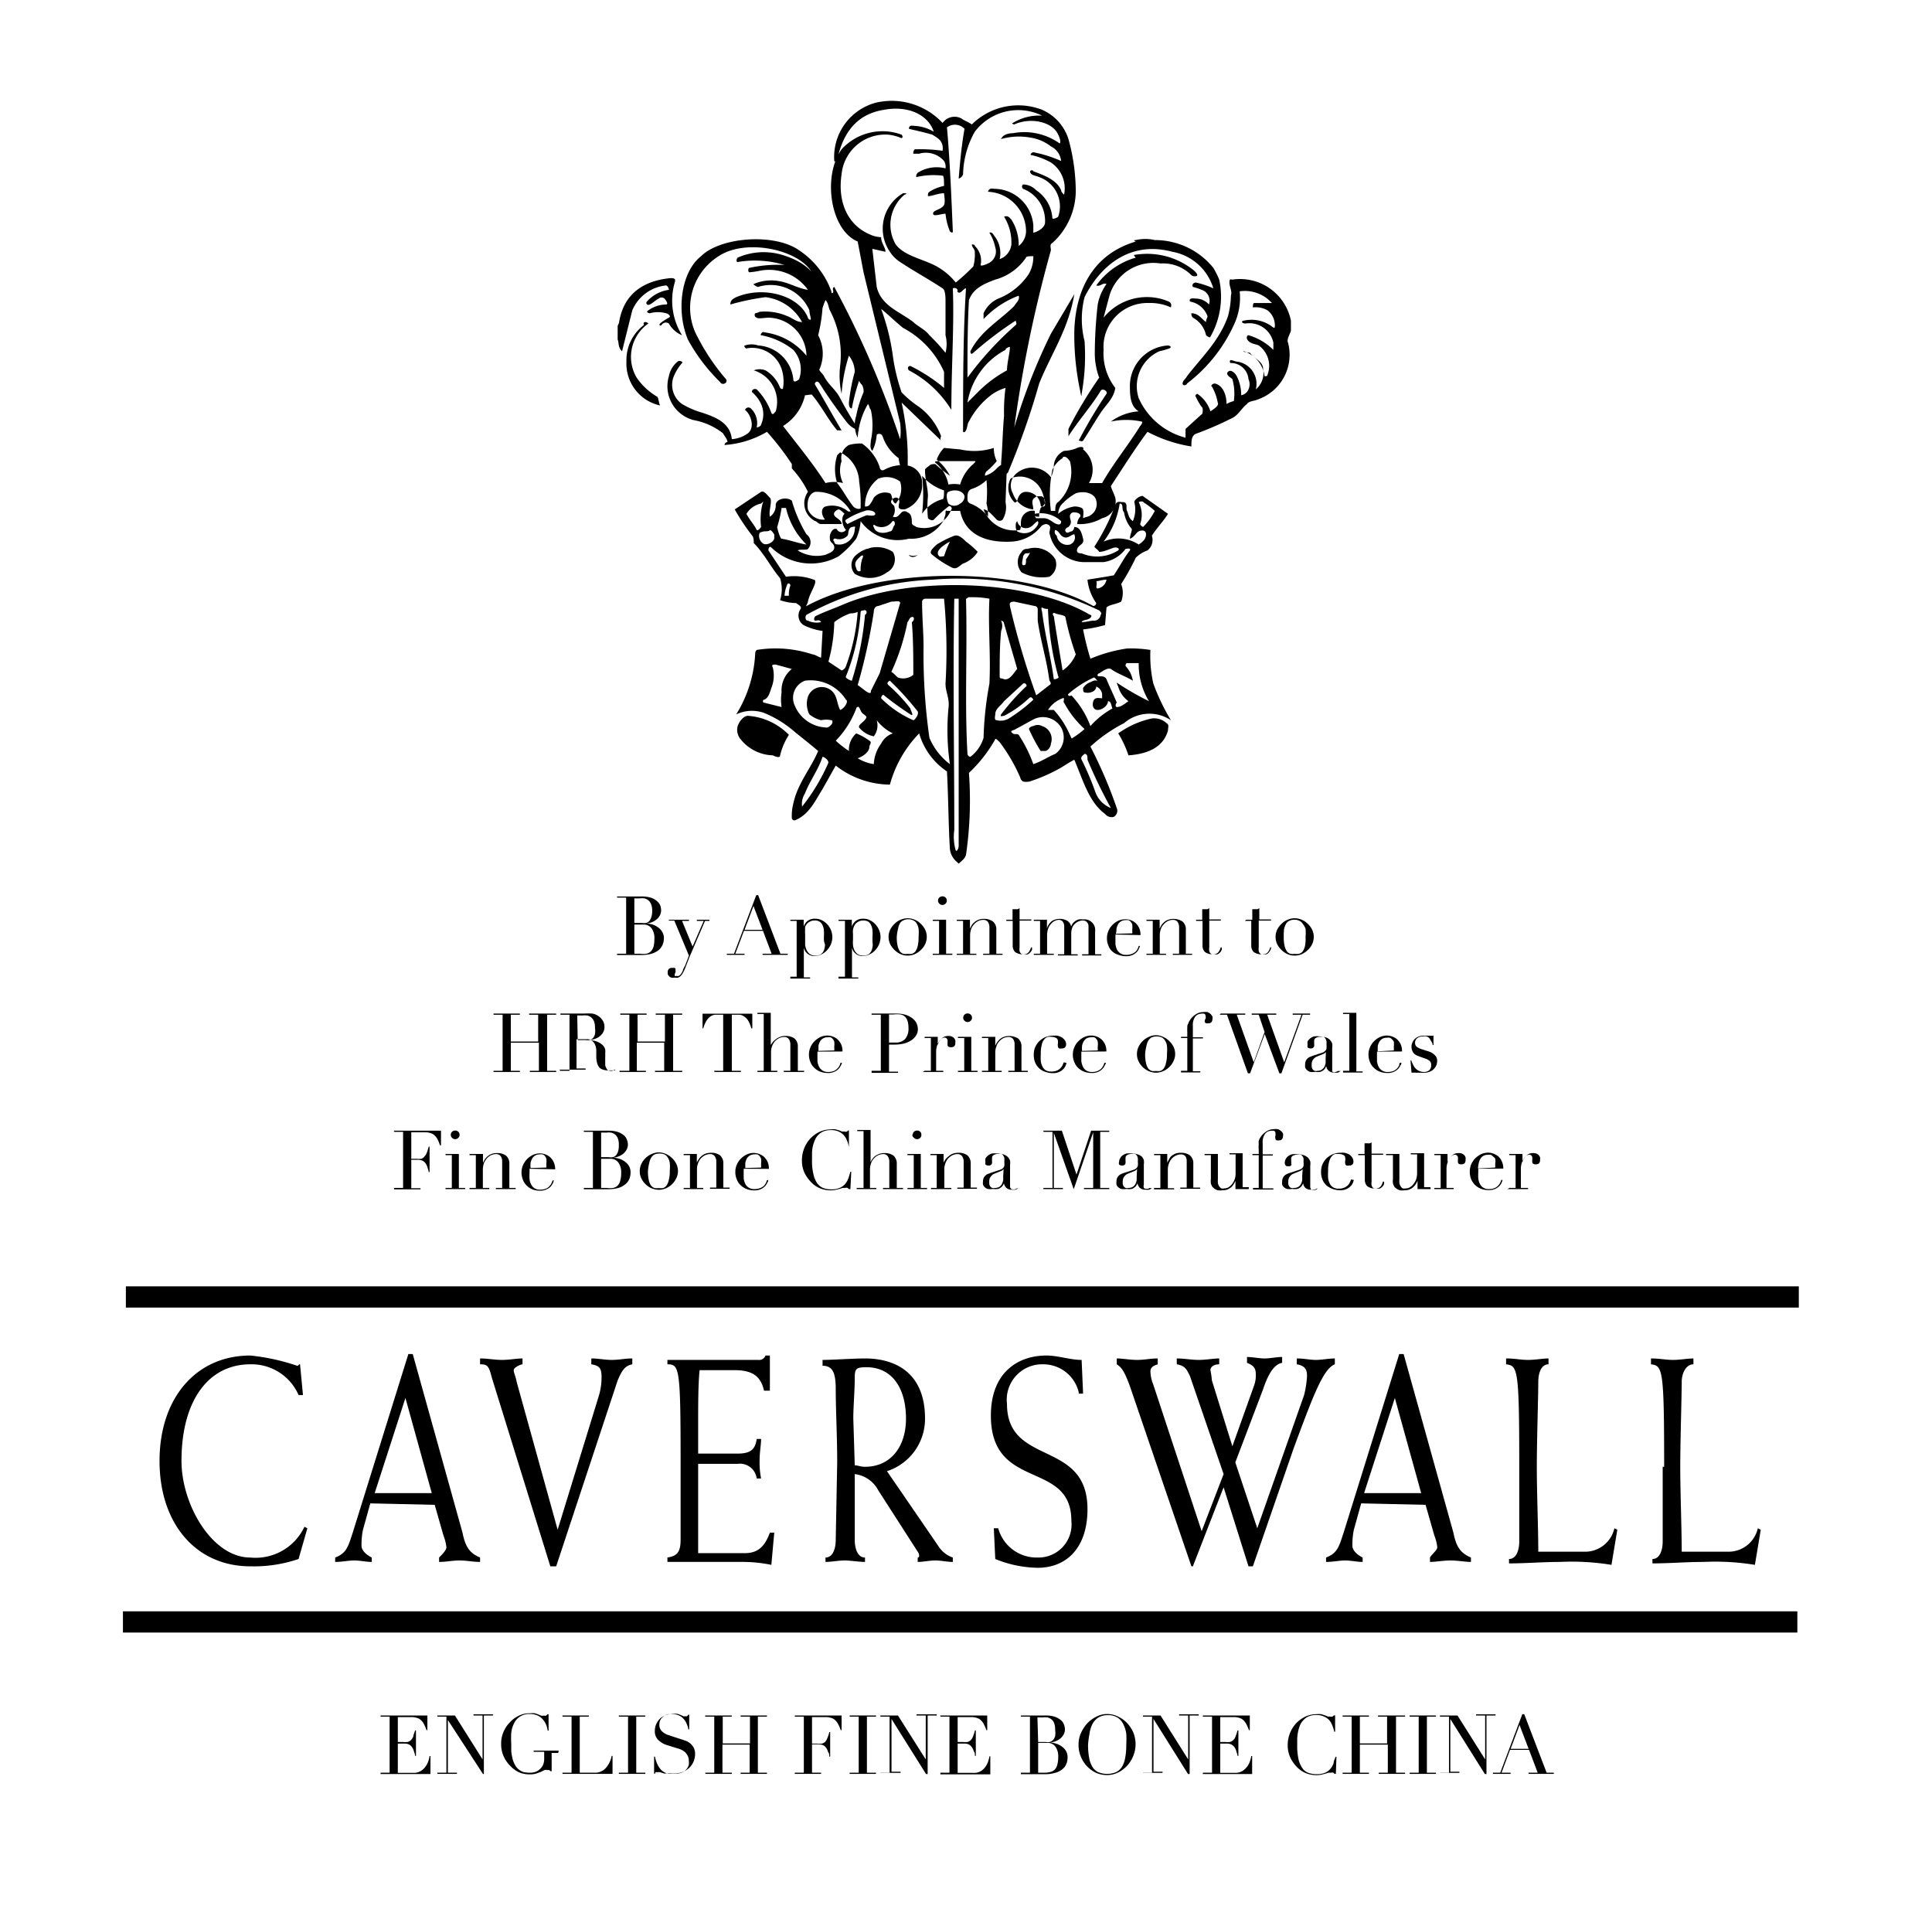 <svg id="Layer_1" data-name="Layer 1" xmlns="http://www.w3.org/2000/svg" viewBox="0 0 132 130.2"><defs><style>.cls-1{fill:none;stroke:#000;stroke-width:1.45px;}</style></defs><path d="M20.4,106.5a9.46,9.46,0,0,1-3.3.5c-3.7,0-6.2-2.9-6.2-7.2s2.5-7.2,6.2-7.2a14.34,14.34,0,0,1,3.2.7c.1,0,.1-.1.2-.1l.2,2.1h-.3a3.5,3.5,0,0,0-3.3-2.1c-2.8,0-4.7,2.4-4.7,6.6,0,3,2.1,6.6,4.7,6.6a3.69,3.69,0,0,0,3.7-2.1l.2.1Z"/><path d="M29.7,102.8l.6,2.1a3.09,3.09,0,0,1,.2.8c0,.2-.3.5-.5.7v.3c.5,0,.9-.1,1.4-.1s.9.1,1.4.1v-.3c-.7-.3-1-.7-1.2-1.7L28.2,92.5h-.3l-3.8,12.2c-.3.9-.4,1.4-1.2,1.7v.3c.5,0,.9-.1,1.3-.1s.8.1,1.2.1v-.3c-.4-.2-.7-.5-.7-.8a4.91,4.91,0,0,1,.1-1.1l.5-1.8,4.4.1Zm-2-7.3,1.8,6.5H25.6l2.1-6.5"/><path d="M37.6,107l-4-12.9c-.2-.8-.3-.9-.8-.9v-.4c.5,0,1,.1,1.5.1s1-.1,1.4-.1v.4c-.1,0-.6.2-.6.4s.1.3.2.8l2.8,10.1,2.8-9.1a4.34,4.34,0,0,0,.2-1.3c0-.6-.1-.8-.7-.9v-.4c.5,0,.9.1,1.4.1s.9-.1,1.4-.1v.4c-.5.1-.7.4-1,1.1L38,107Z"/><path d="M52.5,95h-.3c-.2-.9-.7-1.4-2-1.4H47.8c-.1.9-.1,2.5-.1,3.7v2h2.7c.9,0,1.2-.3,1.3-1H52c0,.4-.1.9-.1,1.4A5.7,5.7,0,0,0,52,101h-.3a1.15,1.15,0,0,0-1.3-1H47.7v6.1h3.2c1,0,1.4-.6,1.7-1.4h.3l-.2,2.2a9.82,9.82,0,0,0-2.1-.2h-5v-.3c.6-.1.9-.3.9-1.2V99.6c0-6.2-.1-6.4-.9-6.4v-.3h6.2a.46.46,0,0,0,.5-.3h.3V95Z"/><path d="M57.1,105.2c0,.6-.2,1.2-.7,1.2v.3c.4,0,.9-.1,1.3-.1s1,.1,1.4.1v-.3c-.5,0-.7-.6-.7-1.2v-4.5a2.09,2.09,0,0,1,1.6,1.1l2.7,4.2a.49.49,0,0,1,.1.3.1.1,0,0,1-.1.1v.3c.4,0,.8-.1,1.2-.1s.8.1,1.2.1v-.3a1.89,1.89,0,0,1-1-.8l-3.5-5.1a3.75,3.75,0,0,0,2.6-3.6c0-3.1-2-4.1-4.1-4.1-.8,0-2.2.1-2.9.1v.4c.7,0,.9.5.9,1.6,0,1.4.1,3.2.1,5l-.1,5.3Zm1.2-8.3c0-.8.1-1.9.1-2.8,0-.6.1-.7.8-.7,1.8,0,2.7,1.5,2.7,3.5s-1.1,3.3-2.8,3.3c-.3,0-.5-.1-.7-.1l-.1-3.2"/><path d="M73.7,95.1a2.49,2.49,0,0,0-2.4-1.9,2.42,2.42,0,0,0-2.5,2.7c0,4.3,5.5,2.4,5.5,7.2,0,2.6-1.4,4-3.4,4a7.92,7.92,0,0,1-2.9-.6l-.1-2.1h.3a2.72,2.72,0,0,0,2.7,2,2.26,2.26,0,0,0,2.3-2.5c0-4.2-5.5-2-5.5-7.2,0-2.9,1.8-4.1,3.8-4.1.8,0,1.6.3,2.4.3l.1,2.3h-.3Z"/><path d="M81.4,107,77.2,94.7c-.4-1.1-.6-1.3-.9-1.5v-.4c.4,0,.9.1,1.4.1s.9-.1,1.4-.1v.4c-.3.1-.5.2-.5.5a2.68,2.68,0,0,0,.2.9l3.3,10,1.5-3.9L81.3,94c-.2-.4-.3-.7-.9-.8v-.4c.5,0,1,.1,1.5.1s1-.1,1.4-.1v.4c-.4,0-.6.2-.6.4a5.64,5.64,0,0,1,.1.7l1.4,4.5,1.5-4.2a2,2,0,0,0,.1-.7c0-.4-.1-.6-.6-.8v-.4c.4,0,.8.1,1.2.1s.8-.1,1.2-.1v.4c-.6.1-1,.9-1.3,1.8l-1.9,5,1.5,4.5,3.2-9.1a6.88,6.88,0,0,0,.2-1.3c0-.4-.1-.7-.7-.8v-.4c.5,0,.9.1,1.3.1s.9-.1,1.3-.1v.4c-.8.3-1.5,2.2-2.8,5.7L85.6,107h-.3l-1.7-5.4L81.5,107Z"/><path d="M97.4,102.8l.6,2.1a3.09,3.09,0,0,1,.2.8c0,.2-.4.5-.5.7v.3c.4,0,.9-.1,1.4-.1s1,.1,1.4.1v-.3c-.7-.3-1-.7-1.2-1.7L95.9,92.5h-.3l-3.8,12.2c-.3.9-.4,1.4-1.2,1.7v.3c.5,0,.9-.1,1.3-.1s.8.1,1.2.1v-.3c-.4-.2-.7-.5-.7-.8a4.91,4.91,0,0,1,.1-1.1l.5-1.8,4.4.1Zm-2.1-7.3,1.8,6.5H93.2l2.1-6.5"/><path d="M103.8,100.2c0-6.7-.1-6.9-.9-7v-.4c.6,0,1,.1,1.5.1s1-.1,1.4-.1v.4c-.5,0-.7.6-.7,1.2,0,1-.1,4-.1,5.8s.1,4.2.1,5.8h3.1a2.05,2.05,0,0,0,2.1-1.6l.2.1-.4,2.4a16.77,16.77,0,0,0-3.5-.2c-1.2,0-2.3.1-3.5.1v-.3c.5,0,.7-.6.7-1.2Z"/><path d="M113.7,100.2c0-6.7-.1-6.9-.9-7v-.4c.6,0,1,.1,1.5.1s1-.1,1.4-.1v.4c-.5,0-.8.6-.8,1.2,0,1-.1,4-.1,5.8s.1,4.2.1,5.8H118a2.05,2.05,0,0,0,2.1-1.6l.2.1-.4,2.4a16.77,16.77,0,0,0-3.5-.2c-1.2,0-2.3.1-3.5.1v-.3c.5,0,.7-.6.7-1.2v-5.1Z"/><line class="cls-1" x1="8.6" y1="88.6" x2="122.9" y2="88.6"/><line class="cls-1" x1="8.4" y1="110.8" x2="122.8" y2="110.8"/><path d="M62.7,37.9h0c-.2.2-.5.2-.6,0a.64.64,0,0,0,.6,0m-8.9,2h0a2.35,2.35,0,0,0-.2.8h.3A1.7,1.7,0,0,1,54,40c0-.1-.1-.2-.2-.1m5-1.9c-.2.2-.5.4-.3.8,0,.1.1.3.3.2a2.49,2.49,0,0,1,.1-.8s.2-.4-.1-.2m11.3-.2c-.1,0-.2.2-.2.2,0,.2-.2.7.1.6.1,0,.1-.2.1-.4a2.19,2.19,0,0,0,.3-.5c0,.1-.2.1-.3.1m4.8,1.9c.1.2-.1.5.1.5a.74.74,0,0,0,.6-.6c-.3,0-.5.1-.7.1M64.9,37a3.11,3.11,0,0,0-.6.4c-.1.1-.3.3-.2.5s.2.1.4.1a6.89,6.89,0,0,1,.4-1m5.8-1.9a.37.37,0,0,0,.1.3h.5c.4,0,.6.3.9.4s.3-.1.3-.2a2.07,2.07,0,0,0-1.8-.5m.2.5c-.2.1-.3.3-.5.4a.61.61,0,0,1-.9-.4.37.37,0,0,0-.1.3.6.6,0,0,0,.1.4,1,1,0,0,0,1.3-.3c.1-.1.2-.3.1-.4m-10,.1a.89.89,0,0,1-1.1.2c-.1-.1-.2,0-.1.1.1.4.6.5,1.1.3.2,0,.2-.3.3-.4s0-.5-.2-.2m-2.7.3c-.3.1-.2.5-.3.6a.78.78,0,0,1-.8.2.11.11,0,1,0-.1.2c0,.2.2.2.4.2a1.09,1.09,0,0,0,1-1.1c.1-.2-.1-.1-.2-.1m13.9.2c-.1.2,0,.3.1.4a.73.73,0,0,0,.9.6.52.52,0,0,0,.3-.7c-.2,0-.4.3-.7.2s-.3-.4-.6-.5m-13-1.3a5.17,5.17,0,0,0-1.3.6c-.1.1,0,.2.1.3.4-.2.8-.4,1.3-.6.2,0,.6.1.6-.1s-.5-.3-.7-.2m-6.9,1.4a1,1,0,0,0-.3.1.62.62,0,0,0,.2.7c.2.2.7,0,.8-.3v-.3c-.1-.1-.1-.2-.3-.3,0,.1-.3.1-.4.1m12.6-2.7c-.2.1-.1.6,0,.8a.61.61,0,0,0,.8,0,.55.55,0,0,0,.3-.5c-.1-.4-.7-.5-1.1-.3m13,.7a1.93,1.93,0,0,1,.1,1.5c0,.1.2.2.2.2a4.44,4.44,0,0,0,.8-1.1,5.55,5.55,0,0,0-.8-.6c.1,0-.1-.1-.3,0M52,34.4a1.53,1.53,0,0,0-1,.7c.2.4.5.7.7,1.1.1.1.3-.2.3-.2a4.33,4.33,0,0,1,.1-1.6c.1-.2,0-.1-.1,0m4.2,17.3c-.3.9-.9,1.7-1.2,2.5a1.34,1.34,0,0,0-.2.9,13.27,13.27,0,0,0,1.8-3c0-.2-.3-.4-.4-.4m17.9-.2c-.1.1-.3.2-.2.4a18.94,18.94,0,0,1,.9,2.1,1.87,1.87,0,0,0,1.1,1.2,33.58,33.58,0,0,1-1.6-3.3c0-.2,0-.4-.2-.4m-2.9-9.7c.2,1.6.6,3.1.8,4.6.2,0,.4-.1.3-.2a20.23,20.23,0,0,1-.7-4.6.76.76,0,0,1-.4-.1c-.1,0,0,.3,0,.3m-1.3,4.9-1.3,1.2c-.2.3-.6.5-.6.9,0,.1-.1.4.1.4a1.13,1.13,0,0,0,.8-.1,10.92,10.92,0,0,0,1.7-1.3c-.1-.2-.2-.2-.3-.1a7.35,7.35,0,0,1-1.7,1.2c-.1,0-.3.1-.2-.1a15.37,15.37,0,0,1,1.7-1.9c.1,0,0-.3-.2-.2m-9.1-.2c-.2.1-.2.2-.1.3a11.37,11.37,0,0,1,1.5,1.6c0,.1.3.6,0,.4a20.28,20.28,0,0,1-1.8-1.3c-.1-.1-.2.1-.2.2a7.12,7.12,0,0,0,2.2,1.5c.1,0,.4-.4.3-.6a19.92,19.92,0,0,0-1.9-2.1m9.8,3.1a.64.64,0,0,1,.6,0,.93.93,0,0,1,.6,1.2c0,.2-.2.5-.4.5h-.3a10.93,10.93,0,0,1-.8-1.5c0-.1.2-.2.3-.2M63,32.5a11.3,11.3,0,0,1,0,2.6,2.43,2.43,0,0,1,1.4-1c.1,0,.1-.4.1-.6a3.31,3.31,0,0,1-1.5-1m4.4.3a2.66,2.66,0,0,1-1,.6c-.3.1-.3.4-.3.6s0,.3.2.4a2.73,2.73,0,0,1,1.2.9,2.77,2.77,0,0,0-.1-.9,8.53,8.53,0,0,0,0-1.6M59,41.7s-.2,0-.2.1a14.23,14.23,0,0,1-1,4.4c-.1.1.3.3.4.3a21.11,21.11,0,0,0,.9-4.5c.2-.1.1-.4-.1-.3m-5.6-7h0a8.57,8.57,0,0,1-.3,1.3c0,.1.2.8.3.8.6.1,1.1.3,1.7.4a5.12,5.12,0,0,1-1.4-2.5h-.3m19.2,13a2,2,0,0,0-1,.8H72a6.19,6.19,0,0,1,1.1,1.7c.1.2.1.3.2.2a5.55,5.55,0,0,0,.8-.6A6.62,6.62,0,0,1,72.7,48c-.1,0,.1-.4-.1-.3M52.8,45.6a2.25,2.25,0,0,1-.1,1.4c-.1.3-.2.7-.5.8-.1,0-.1.2,0,.2l1.2.3a3.33,3.33,0,0,1,0-1,1.86,1.86,0,0,1,.7-1.6L53,45.4c-.2,0-.3,0-.2.2m11.1-14a2.55,2.55,0,0,1,.9,1.5,2.15,2.15,0,0,1,.8,0,2.84,2.84,0,0,1,.9-1.4c.1-.1.2-.2.1-.2H64.2c-.1,0-.4,0-.3.1m9.6,2.1a3.92,3.92,0,0,0-1,.8,1.07,1.07,0,0,0-.2.6,2.22,2.22,0,0,1,1.1-.5,1.09,1.09,0,0,1,.5.1c.2.1.1.5.1.7.2-.1.4-.1.5-.2a.89.89,0,0,0,.4-1c-.1-.5-.8-.7-1.4-.5M60,32.7a2.32,2.32,0,0,0-.9,1.9.37.37,0,0,0,.3-.1,2.19,2.19,0,0,0,.3-.5,1,1,0,0,1,1.1-.3c.2.1.1.6.4.7a1.57,1.57,0,0,0,.3-1.5,1.55,1.55,0,0,0-1.5-.2m9.3-.1c-.1,0-.3.1-.3.2a1.36,1.36,0,0,0,.3,1.5c.1.1.2-.1.2-.1q.15-.6.6-.6a1,1,0,0,1,1,.9c0,.2.3.1.3,0a2.92,2.92,0,0,0-.2-.9,1.63,1.63,0,0,0-1.9-1m-13.6,1c-.4.1-.6.6-.5,1.2a1.13,1.13,0,0,0,1.1.7c.1,0,0-.1,0-.1-.2-.3-.2-.7.1-.8a1.71,1.71,0,0,1,1.5.3c.1.1.3,0,.2,0a2.69,2.69,0,0,0-2.4-1.3m20.8.8h0A5.68,5.68,0,0,1,75.4,37a2.52,2.52,0,0,1,2.4.2c.3-.2.5-.4.5-.7s-.3-.3-.5-.2-.3.4-.6.5c0-.3.2-.6.1-.7a2.22,2.22,0,0,1-.5-1.1c-.2-.2,0-.6-.3-.6M44.1,22a.35.35,0,0,1,.2.1,2.78,2.78,0,0,0-.8,3.7,4.36,4.36,0,0,0,1.4,1.3c.1.1.1.4.2.6a2.93,2.93,0,0,1-2.3-3A3,3,0,0,1,44,22.2c-.1-.2.1-.2.1-.2M68.4,43.1c-.1,1-.1,2-.1,3.1,0,.2.1.1.3.2.4.1.7-.5.9-.7l-.9-3.1a.22.22,0,0,0-.2-.2.85.85,0,0,1,0,.7m4.3-11.9a.1.1,0,0,0-.1.1,1.78,1.78,0,0,0-.7.8,8.56,8.56,0,0,0-.1,2.8h.3c0-.2,0-.5.2-.6a2.84,2.84,0,0,0,.8-2.8c-.1-.1-.2-.3-.4-.3m2,15.1A7.12,7.12,0,0,0,73,47.4c-.1.1.1.2.2.1a6.25,6.25,0,0,1,1.3,2.1A5.66,5.66,0,0,1,76,48.4c-.1-.3-.1-.5-.3-.5,0,.3-.4.6-.7.6s-.4-.3-.3-.6.4-.2.6-.2v-.3a.66.66,0,0,0-.4-.5c0,.3-.4.5-.8.4-.1,0-.1-.2-.1-.3a1,1,0,0,1,.5-.4c.2-.1.4-.2.6,0-.1,0-.3-.4-.4-.3M72,42.1c.2,1.3.4,2.5.6,3.7a2.44,2.44,0,0,0,.9-1.1,18.24,18.24,0,0,1-.7-2.5c0-.2-.5-.2-.7-.3s-.2.1-.1.2M69,23.7c-.1,0-.3.1-.3.2a5,5,0,0,0-2.6,3.6l.8-.8a8.47,8.47,0,0,1,1.9-1.4c0-.5.2-1.2.2-1.6M62.2,42.2c-.1.1-.1.2-.2.3a15.08,15.08,0,0,1-1.1,3.4c.2.1.4.4.5.4a1.09,1.09,0,0,0,1-.2c0-1.2,0-2.4-.1-3.6.2-.1.2-.5-.1-.3M57.4,30.9l-.2.2a3.08,3.08,0,0,0,0,1.9c.4.5.7,1.1,1.1,1.6.2.2.5.2.5.1a10.28,10.28,0,0,0-.1-1.8,2.3,2.3,0,0,0-1.3-2M77,45.3c-.1,0-.1.2-.1.2a1.91,1.91,0,0,1,.5,1c-.5-.3-1.1-.5-1.5-.8-.2-.1-.5.1-.8.3-.1,0-.2.2,0,.2s.4,0,.5.2c.2.5.5,1.1.7,1.6-.1.1-.1.3,0,.3.3,0,.5-.2.8-.4a1.83,1.83,0,0,1-.7-1s-.2-.4,0-.2a19.61,19.61,0,0,0,2.1,1.2,4.84,4.84,0,0,1-.7-2.6H77m-6.8-7.8a1.65,1.65,0,0,1,1.9.7,1,1,0,0,1-.4,1.2,3,3,0,0,1-1.9-.3,1.06,1.06,0,0,1,0-1.4.4.4,0,0,1,.4-.2M55,46.5h0a1.25,1.25,0,0,0-.7,1.7,2.43,2.43,0,0,0,2.2,1.5c.1,0,.2-.1.3-.2s.1-.3,0-.3a1.63,1.63,0,0,0-.7,0,2,2,0,0,1-.8-.4,1.57,1.57,0,0,1-.1-1.2,1,1,0,0,1,1.3-.6,1,1,0,0,1,.5.4c.2.3.2.7.4,1.1.3-.1.6-.6.4-.7A2.86,2.86,0,0,0,55,46.5m10.2-9.9c.3-.1.6.2.8.4a5.72,5.72,0,0,1,.8.7,2,2,0,0,1-1,.8c-.2.1-.4.4-.7.3a6.71,6.71,0,0,1-1.4-.9c-.3-.2.1-.5.3-.7a6.72,6.72,0,0,1,1.2-.6m-7.1,5.3a3.88,3.88,0,0,0-1.1.6,11,11,0,0,1-.4,2.7l.9.6a.45.45,0,0,0,.3-.3,13.43,13.43,0,0,0,.8-3.7,1.09,1.09,0,0,1-.5.1m1.5-4.5a2,2,0,0,1,1.4.3,1,1,0,0,1-.4,1.4,2,2,0,0,1-2.2.1.91.91,0,0,1,0-1.2,2.18,2.18,0,0,1,.8-.5c.1,0,.3-.1.4-.1m-1,10.9a.1.1,0,0,0-.1.1,6.36,6.36,0,0,1-1.4,2.2,7.05,7.05,0,0,0,.9.7,1.5,1.5,0,0,1,.5-1.2,4.05,4.05,0,0,1,.9.5c.2.1,0,.3,0,.4,0,.4-.5.7-.8.8a3,3,0,0,0,1.1.4,2.57,2.57,0,0,1,.5-1.4,1.39,1.39,0,0,1,.8-.7,3.13,3.13,0,0,1-1.1-.9,1.23,1.23,0,0,1-.2,1.1,1.7,1.7,0,0,1-1-.6c-.1-.2.4-.4.5-.7,0-.1-.2-.2-.3-.3s-.2-.5-.3-.4m20,.8a1.23,1.23,0,0,1,1.1.3c.2.1.1.3.1.5-.3,1.1-1.3,1.6-2.7,1.7a6.89,6.89,0,0,0-.7-1.5,6.25,6.25,0,0,1,2.2-1M42.2,22.3c0-.1.1-.2.1-.3.3-1.8,1.5-2.8,3.5-3,.2,0,.4,0,.3.3a4.46,4.46,0,0,0,.5,3.6,1.8,1.8,0,0,1-.9-.8.35.35,0,0,0-.5.1c-.1.1-.2,0-.1-.1s.4-.3.6-.4-.1-.3-.2-.3a2,2,0,0,0-1.1,0c-.1,0-.3-.1-.1-.2a2.14,2.14,0,0,1,1.2-.4c.2,0,0-.3-.1-.4a.3.3,0,0,0-.4,0c-.2.1-.4.3-.6.4s-.3-.1-.2-.2a2.44,2.44,0,0,1,1.5-.8c0-.1-.1-.3-.2-.3a2.81,2.81,0,0,0-2.3,1.7L42.5,24c-.3-.3-.2-.6-.3-.8ZM70.7,49.1c-.4.2-.9.5-1.3.7-.1.1-.5.1-.2.3.1.1.3,0,.4.1a9.33,9.33,0,0,1,1,2c.6-.2,1-.5,1.5-.7a1.38,1.38,0,0,0,.4-1.8,1.44,1.44,0,0,0-1.8-.6m-19.6-.2a4.34,4.34,0,0,1,2.8,1.3,4.54,4.54,0,0,0-.6,1.4c0,.2-.3.1-.5,0a2.93,2.93,0,0,1-2.2-1.1,1,1,0,0,1-.2-.9c.1-.3.4-.7.7-.7m14.1-8c-.1,5.2,0,10.6,0,15.8a3.33,3.33,0,0,0,.1,1.4c.1.1.2-.2.2-.3V40.9Zm3.8.5a54.31,54.31,0,0,0,1.8,6.1l.9-.7c.2-.1,0-.3,0-.3-.2-1.5-.6-2.7-.8-4.1v-.8a.22.22,0,0,0-.2-.2l-1.4-.3c-.4,0-.3.2-.3.3m-8.1-.3-.9.3c-.2,0-.3.2-.3.4a40.33,40.33,0,0,1-1.1,5c.3.2.5.4.7.5s.2,0,.2-.1l.6-1.2,1.4-4.8c0-.2-.3-.1-.6-.1m2.8-1.5A19.39,19.39,0,0,0,55.1,42c-.1.1-.1.4.1.4a1.41,1.41,0,0,0,.9.1c-.1-.2-.3-.1-.4-.1s-.1-.2,0-.3c.6-.3,1.2-.5,1.9-.8,4.7-2,12.6-1.7,16.7.6.1.1.4.1.2.3s-.5.1-.6.3c.3,0,.6-.1.8-.1a.46.46,0,0,0,.5-.4c.1-.1,0-.2-.1-.3a22.2,22.2,0,0,0-11.4-2.1m6.4-22A3.71,3.71,0,0,1,68,19.1c-.8.3-1.5.6-1.8,1.4-.1,1.8-.1,3.6-.1,5.3a22.77,22.77,0,0,1,3.3-3.6c.1-.1,0-.2,0-.3a24.33,24.33,0,0,0-2.9,2.2c-.2.2-.2-.1-.2-.1.7-1.4,2-2.1,3-3.1.1-.2.4-.4.3-.7a6.33,6.33,0,0,0-2.4,1.6v-.4a2,2,0,0,1,1-1,4.43,4.43,0,0,0,2.1-1.7,2.38,2.38,0,0,0,.3-1.2c-.2,0-.5,0-.5.1m7.5-1.2a2.85,2.85,0,0,1,1.3,0,5.13,5.13,0,0,1,4,1.9,5.94,5.94,0,0,1,.4.8,5.53,5.53,0,0,1-.6,3.9c0,.1-.2,0-.3-.1a1.78,1.78,0,0,0-.9-1.2.37.37,0,0,1-.1-.3c.5,0,.7.4,1,.6,0-.2.1-.3.1-.4a1.55,1.55,0,0,0-1.2-1c-.1-.3.3-.2.5-.2a1.23,1.23,0,0,1,.8.4.78.78,0,0,0-.5-1,3.93,3.93,0,0,0-.6-.2c-.1-.2.1-.3.2-.3a5.64,5.64,0,0,1,1.2.4,3.59,3.59,0,0,0-2.8-2.5c-3-.8-5,1.1-6,3.1a6.09,6.09,0,0,0,0,3,14.52,14.52,0,0,1-.2,3.6c0,.4-.1-.2-.1-.2a18.4,18.4,0,0,1-.4-4.1c.1-3.1,1.5-5.3,4.2-6.1-.2-.1-.1-.1,0-.1m0,1a5.06,5.06,0,0,1,4,1.1c.1.1.2.2.2.3s-.3.1-.4,0a2.71,2.71,0,0,0-2.1-.8,3.13,3.13,0,0,0-3.5,2.2l-.4,1.5a3.82,3.82,0,0,1,4.2-1.2c.2.1.5.1.4.5a3.34,3.34,0,0,0-1.5-.3,3,3,0,0,0-3.1,3.2,3.85,3.85,0,0,0,.8,2.6c-.1.7-.6,1.1-1,1.7s-.8,1.3-1.2,1.9c-.1.1-.2,0-.3,0a33.71,33.71,0,0,1,1.9-3.2c.1-.2-.3-.4-.4-.2-.6,1-1.5,2-2.2,3.1v-.5a29.46,29.46,0,0,1,2.1-3.5,4.84,4.84,0,0,1-.3-1.8,30.48,30.48,0,0,1,.2-3.2,3.51,3.51,0,0,1,.6-1.4c-.3-.1-.4.2-.7.1a5,5,0,0,1,2.7-1.9c-.2-.2-.1-.2,0-.2M66.2,40.8c-.1,0-.1.1-.2.1.1,3.5-.1,7.1.1,10.6a.22.22,0,0,0,.2.2,2.54,2.54,0,0,0,.9-1.3,23.25,23.25,0,0,1,.4-3.7c.1-2-.1-3.9,0-5.8a6.6,6.6,0,0,0-1.4-.1m-3,.1a.22.22,0,0,0-.2.2c0,1.1.1,2.1.1,3.1a40.39,40.39,0,0,0,.4,6.2,4.36,4.36,0,0,0,1.4,1.8,16.12,16.12,0,0,1-.1-3.8c.1-.7-.2-1.1-.2-1.7a37.86,37.86,0,0,0-.1-5.8Zm1.4-5.8c0,.1-.1.3-.1.4a2.58,2.58,0,0,1-2.4,1.3,3.11,3.11,0,0,1-3.3-1.2,3.5,3.5,0,0,1-.3,1.2A6.79,6.79,0,0,1,57.3,38a3.88,3.88,0,0,1-4.6-.6c-.1-.1-.2,0-.2.2l1.2,1.8a3.85,3.85,0,0,1,1.9.2c.1,0,.1.1.1.2-.1.4-.4.8-.5,1.3,0,.1-.2.4-.1.3,5-2.7,14.6-2.8,19.6,0a.22.22,0,0,0,.2-.2,3.35,3.35,0,0,1-.6-1.6c.6-.1,1.3-.2,1.8-.3.4-.6.7-1.2,1.1-1.7.1-.2-.3-.1-.3-.1a2.28,2.28,0,0,1-1.5.9H74a2.46,2.46,0,0,1-2.3-2c0-.2.2-.5-.2-.6a.52.52,0,0,0-.4.2,2.77,2.77,0,0,1-2,1c-1.9.1-3.2-.6-3.5-2.1h-.9c-.1-.1-.1.1-.1.2m-4-28.2a4.76,4.76,0,0,1,3.8,1.5,1,1,0,0,1,1.3-.3c.1.1.4.2.7.4a4.51,4.51,0,0,1,4.8-1,3.26,3.26,0,0,1,1.8,2,13.61,13.61,0,0,1,.5,3.6,4.83,4.83,0,0,1-1.6,3.5c-.2.1-.1.3-.1.5a89.26,89.26,0,0,0-2.5,12.1,40.56,40.56,0,0,1,2.5-6.4l1.6-2.7c-.4,2.4-1.6,4.1-2.4,6.1a52.89,52.89,0,0,1-2.1,6,.23.23,0,0,1-.4.1c-.1-.1-.1-.4-.1-.7.1-1.2.1-2.1.2-3.2a12.1,12.1,0,0,1,.1-1.9,3.13,3.13,0,0,0-1,.5,5.35,5.35,0,0,0-1.5,1.8c-.1.1-.1.4-.2.6s-.2.1-.2.1c0-3.3,0-6.7.2-9.8-.2,0-.4.5-.6.2.1-.1-.1-.3-.3-.2.1,2.6-.1,5.3-.1,8.3a7.48,7.48,0,0,0-2.9-2.7c-.1-.1-.1-.3.1-.3a11.35,11.35,0,0,1,2.3,1.5V25.4a6.27,6.27,0,0,0-2.8-3c-.5-.4-1-.9-1.5-1.3a15,15,0,0,1,.8,3.2,12.88,12.88,0,0,0,.6,2.5,6.94,6.94,0,0,0,1.2,1,4.42,4.42,0,0,1,1.5,2s-.1.2,0,.3l-2.7-2.6a17.91,17.91,0,0,1,.4,4.7.19.19,0,0,1-.3.1,2.93,2.93,0,0,1-.3-1,3.08,3.08,0,0,1-1.1-1.5.25.25,0,0,0-.4-.1,2.9,2.9,0,0,1-.3,1.1c-.2-.2-.1-.5-.1-.7a5,5,0,0,0,0-2.1c-.1-.1-.1-.3-.2-.4a5.2,5.2,0,0,0-.7,2.3,2,2,0,0,1-.1-1.5,7.49,7.49,0,0,1,.5-1.6.9.9,0,0,0-.1-.5s-.2-.2-.2-.3a13.32,13.32,0,0,0-.5,1.9c-.2,0-.2-.3-.2-.4a13,13,0,0,1,.4-2.1,1.82,1.82,0,0,0-.4-1.1,10.89,10.89,0,0,0-.5,2.6,5.75,5.75,0,0,1-.1-1.9,6.5,6.5,0,0,0-.7-3.8c-.1-.2-.1-.5-.3-.7a5.73,5.73,0,0,0-.4,1.4c-.1.2-.1-.3-.1-.4a4.1,4.1,0,0,0-.5-3c-1-1.5-4.5-2.2-6.3-1a4.17,4.17,0,0,0-1.6,5.2,14.77,14.77,0,0,0,2.1,3.2.19.19,0,0,1-.1.3.22.22,0,0,1-.3-.1A12.34,12.34,0,0,1,47,23.2c-.8-1.9-.5-4.6.9-5.7,1.3-1.3,5-1.6,6.7-.4a5.67,5.67,0,0,1,2.2,2.8s0,.2.1.1-.1-.3.1-.4A65.21,65.21,0,0,1,61.5,30a4,4,0,0,0,0-1.1L59,18.6l-.4-2.1c-1.9-.8-2.4-4.5-1.1-6.3a3.77,3.77,0,0,1,4.1-1c.1.1.1.3-.1.2a3.09,3.09,0,0,0-.8-.2,3,3,0,0,0-3.2,2.7c-.3,2,.5,3.5,1.9,4.1a1.88,1.88,0,0,0,.8.2c0,.4.3.7.3,1l-.9-.2.3,2.6c.3,1.3,1.6,1.7,2.5,2.4.3.3.8.5,1.1.9a13.07,13.07,0,0,1,1.1,1.2,2.4,2.4,0,0,0,0-1.2V20.5c0-.1,0-.7-.2-.8-.9-.6-2-1.2-2.9-1.8a2.34,2.34,0,0,1-.7-.7,2.8,2.8,0,0,1,.9-4c.1,0,.4,0,.1.1a2.67,2.67,0,0,0-.6,3.4c.6.8,1.9,1,2.8,1.5a4.49,4.49,0,0,1,1.3,1.1,13.07,13.07,0,0,0,1.2-1.1,3.08,3.08,0,0,0,.1-1c0-.2-.2-.3-.2-.5.1,0,.2,0,.2.1a1.39,1.39,0,0,1,.4,1.3c0,.1.3,0,.5-.1a.89.89,0,0,0,.5-1.1,3,3,0,0,0-.4-1c.2-.1.3.2.4.3a1.88,1.88,0,0,1,.3,1.5,1.19,1.19,0,0,0,.8-1,3.31,3.31,0,0,0-.5-1.9c.3-.1.4.1.5.2a3.2,3.2,0,0,1,.5,1.8,1.29,1.29,0,0,0,.5-1.1,2.72,2.72,0,0,0-2.6-2.6c.1-.3.3-.2.5-.2a2.7,2.7,0,0,1,2.6,2.5v.5c.4-.1.8-.4.8-.7a2.33,2.33,0,0,0-1.5-2.3.19.19,0,0,1,0-.3,1.27,1.27,0,0,1,.9.4,2.47,2.47,0,0,1,1.1,1.9c0,.1.3,0,.4-.1A2.12,2.12,0,0,0,71,12.1c-.2-.1-.5-.1-.6-.3s.2-.2.2-.1c.8.3,1.6.6,1.9,1.3,0,.1.1.2.2.3a2.12,2.12,0,0,0-.9-2.2,5,5,0,0,0-1.3-.5c-.2,0,0-.2.1-.2a8.5,8.5,0,0,1,1.9.6,1.26,1.26,0,0,0-.7-1,3,3,0,0,0-1.4-.6,4.36,4.36,0,0,0-2,.1c.1-.3.5-.4.8-.4a4.17,4.17,0,0,1,3.2.7c.1-.1,0-.4-.1-.6-.4-.9-1.9-1.2-3-.7-.1,0-.2-.1-.1-.1a3.44,3.44,0,0,1,2-.5A3.72,3.72,0,0,0,66.6,9a6.2,6.2,0,0,0-.8,2.9.45.45,0,0,1-.3.3c.1-1.2.2-2.3.4-3.4a.91.91,0,0,0-1.2-.1c.2,2.3.3,4.7.4,7.1,0,.2-.2,0-.2,0a4.22,4.22,0,0,1-.3-1.2c-.2,0-.5.1-.7.1s-.2-.2,0-.3.5-.2.6-.4,0-.7,0-.8c-.4,0-.8.2-1.1.2,0-.2,0-.2.1-.3a3,3,0,0,1,1-.4c0-.3,0-.7-.1-.7a5.15,5.15,0,0,0-1.8.1.37.37,0,0,1,.1-.3,2.44,2.44,0,0,1,1.9-.3.75.75,0,0,0-.1-.5,1.64,1.64,0,0,0-1.7-.5h-.4a.37.37,0,0,1,.1-.3,10.89,10.89,0,0,1,1.9.1c.1-.7-.4-.9-.7-1.1-.7-.2-1.2-.3-1.6-.4,0-.3.3-.2.4-.2a2.84,2.84,0,0,1,1.3.4c-.4-1.2-1.8-1.8-3.4-1.5-1.9.3-2.8,1.6-3.2,3.4,0,0-.1.2-.2.1a3.84,3.84,0,0,1,2.9-4,5.64,5.64,0,0,1,.7-.1m4.8,52a1.35,1.35,0,0,1-.5-.9c-.1-1.6-.1-3.4-.2-5.3a4.7,4.7,0,0,1-1.9-2.6,8.06,8.06,0,0,0-2,3.5,6.1,6.1,0,0,1-3.7-1.3l-.9,1.6c-.5.8-.9,1.7-1.8,2.1a.19.19,0,0,1-.3-.1,3.4,3.4,0,0,1,.1-1c.3-1.4,1.2-2.4,1.7-3.6-.6-.5-1.1-.9-1.6-1.3a7.43,7.43,0,0,0-2.1-1.3,2.51,2.51,0,0,0-1.9.1,8.69,8.69,0,0,0,1.3-4.2.35.35,0,0,1,.1-.2,8,8,0,0,1,3.8.3c.2,0,.6.3.6.2l.1-1.8a4,4,0,0,1-1.3-.4.78.78,0,0,1-.2-1.1c.1-.2-.2-.3-.3-.4a3.59,3.59,0,0,1-1.1-.2,2.56,2.56,0,0,0,0-1.5c-.6-.7-1.1-1.7-1.8-2.4,0-.1,0-.4-.1-.5a14,14,0,0,1-1.2-1.8L52,33.6c.2-.1.4.2.6.4s-.1.9,0,1.3a.91.91,0,0,0,.4-.8c0-.4.7-.6,1.1-.3a9.43,9.43,0,0,0,1,2.3.67.67,0,0,1,.1,1c-.1.1-.5,0-.7.1a2.44,2.44,0,0,0,1.9.3c.2-.1.6-.2.6-.5s-.3-.3-.3-.6a.73.73,0,0,1,.2-.6c.1-.1.3-.1.3,0a.37.37,0,0,0,.6,0c-.2-.2-.4-.8-.1-1.1-.1-.1-.3-.3-.4-.3s-.4.2-.3.4.5.3.5.6H56.1c-.2,0-.3-.2-.4-.2a1.36,1.36,0,0,1-.5-2A6.45,6.45,0,0,0,54.1,32v-.3a18.39,18.39,0,0,0-1.7-2.2,6.6,6.6,0,0,1-2.9.9.22.22,0,0,1,.2-.2c0-.2-.2-.4-.3-.6a4.57,4.57,0,0,0-2-.9,2.39,2.39,0,0,1-1.7-3,1.7,1.7,0,0,1,.6-1c.1-.1.4,0,.3.1a3.33,3.33,0,0,0-.6,1,1.6,1.6,0,0,0,.6,1.8,5.91,5.91,0,0,0,1.4.6c.9.3,1.9.7,2,1.8a2.1,2.1,0,0,0,1.1-.4c.5-.4.2-1.3-.2-1.6a.25.25,0,0,1,.4-.1,1.39,1.39,0,0,1,.4,1.3c.1,0,.3-.1.3-.2a1.71,1.71,0,0,0,0-1.4,2.41,2.41,0,0,0-.6-.8c-.1-.1.1-.3.3-.2a4.35,4.35,0,0,1,1,1.6c.1.2.2,0,.3-.1a2.25,2.25,0,0,0-1.5-2.8,1.1,1.1,0,0,1,.8,0,2.34,2.34,0,0,1,1,1.2c.1.1.2.1.2,0a2.77,2.77,0,0,0-.1-1.3A2.12,2.12,0,0,0,51,23.8c-.1,0-.2-.2-.1-.2a1.39,1.39,0,0,1,.9,0,2.57,2.57,0,0,1,2.4,2.3c0,.3.3.1.4,0a2,2,0,0,0-.4-2,5,5,0,0,0-2.2-1c-.1,0,.1-.3.2-.2a4.44,4.44,0,0,1,2.9,1.6,2.65,2.65,0,0,0-2.6-2.6c-.2,0-.7.1-.8,0a.19.19,0,0,1-.1-.3,1,1,0,0,0,.3-.1,3.81,3.81,0,0,1,1.9.3c.3.1.6.4,1,.4a3.31,3.31,0,0,0-2.5-1.7,17,17,0,0,0-2.4.5c0-.3.2-.4.4-.5,1.9-.8,4.3-.1,4.9,1.4,0,.1.2.2.2.1s-.1-.4-.1-.6a2.88,2.88,0,0,0-3.5-1.6c-.1,0-.4-.2-.3-.2a3,3,0,0,1,1.7-.2c.7.1,1.3.5,2,.6a3.25,3.25,0,0,0-3.3-1.3,5.64,5.64,0,0,1-.7.1c-.1,0-.1-.3,0-.3a9,9,0,0,1,2.4-.2,7,7,0,0,0-3.2-.2c-.1,0-.1-.2,0-.3a4.41,4.41,0,0,1,3-.2c1.7.5,2.9,1.5,2.8,3.6a10.79,10.79,0,0,1-.3,1.9,2.67,2.67,0,0,1,.1,2.3c-.1.1.2.3.3.5.3.6.8.9,1.1,1.5a25.29,25.29,0,0,0,1.3,2.2,1.58,1.58,0,0,1-.8-.5c-.7-.9-1.4-1.9-1.9-2.7-.2-.3-.4,0-.3.1.6,1,1.2,2.1,1.8,3.1h-.3c-.6-.7-1.1-1.7-1.7-2.4,0-.1-.3,0-.5,0a3.31,3.31,0,0,1-1.5,2.1c1,1.3,2,2.5,2.9,3.9a2.43,2.43,0,0,1,1.2,0,1.93,1.93,0,0,1-.1-1.5,1,1,0,0,1,.5-1.1,2.77,2.77,0,0,1,.9-.1,3.25,3.25,0,0,1,1.2,1.6c0,.1.1.3.3.2a2.56,2.56,0,0,1,1.6-.3A1.19,1.19,0,0,1,63,33a1.75,1.75,0,0,1-1.2,1.8c-.2,0-.4,0-.4-.2s.1-.3,0-.5-.4-.1-.5.1.2.3.2.4a.82.82,0,0,1-.1.7c.3.1.4-.1.6-.3a.3.3,0,0,1,.4,0c.3.1.3.5.3.7s.2.2.3.3A2,2,0,0,0,65,34.8c.1-.1-.1-.3-.2-.2a9,9,0,0,0-1,.9c-.1.1-.3,0-.4-.1a7.52,7.52,0,0,1,0-1.5c0-.6-.2-1.1-.2-1.8,0-.1.2-.2.3-.3s.3-.1.4-.1a8.74,8.74,0,0,0,1,.8,3.33,3.33,0,0,0-.9-1.1,2.18,2.18,0,0,1,.5-.8l1.1.1a4.39,4.39,0,0,0,2.3-.1,2,2,0,0,0,.2.9,4.62,4.62,0,0,1-.7.7.37.37,0,0,0-.1.3,1.77,1.77,0,0,0,.8-.5c.1-.1.4-.4.7-.3l-.1,2.6a1.64,1.64,0,0,1-.2,1.2.3.3,0,0,1-.4,0c-.2-.2-.6-.7-.9-.7a2.25,2.25,0,0,0,2.5,1.4c.1-.3,0-.5.1-.8a.8.8,0,0,1,.9-.5v.3c0,.1.2.1.3.1a1.49,1.49,0,0,1,.1-.6c.1-.1.3-.2.3-.4s-.1-.4-.3-.4-.3,0-.4.1c-.3.2-.1.5-.1.8a1.64,1.64,0,0,1-1.4-1.1,1.08,1.08,0,0,1,.3-1.4,1.61,1.61,0,0,1,2.3.3,1.88,1.88,0,0,0,.2-.8,1.2,1.2,0,0,1,.7-1,2.39,2.39,0,0,0,.9-.2c.2-.1.5-.1.4.1a1.79,1.79,0,0,1,.4,2.3h.9c.8-1.4,1.8-2.6,2.6-3.9.1-.1.2-.3.1-.3a4.93,4.93,0,0,0-2.1,0,3.61,3.61,0,0,1,1.9-.7c-.5-.3-.6-.9-.6-1.6a2.78,2.78,0,0,1,2.6-2.9c.1,0,.3.1.1.2a6.37,6.37,0,0,1-.7.2,2.62,2.62,0,0,0-1.4,3.2A4.84,4.84,0,0,0,81,29.9v-.6l1.1-1c.1,0,.1-.5,0-.5a4.35,4.35,0,0,1-.4-.7c-.1-.1.1-.2.1-.2a2.26,2.26,0,0,1,.9,1.2c.3-.2.6-.4.5-.6a3.58,3.58,0,0,0-.4-1.1c-.1,0,0-.2.2-.2.5.1.8.7.8,1.4a1.69,1.69,0,0,1,.5-.2,3.69,3.69,0,0,0-.1-1.5c-.1-.1-.5-.3-.3-.5s.5.1.6.3a2.77,2.77,0,0,1,.3,1.3.66.66,0,0,0,.5-.4.85.85,0,0,0,0-.7,1.2,1.2,0,0,0-1.2-1.1c-.1,0-.1-.2,0-.2s.3.1.4.1a1.53,1.53,0,0,1,1.3,1.9,1.47,1.47,0,0,0,.5-1.4c0-.5-.6-.7-.9-1.1-.7-.1-.4-.1-.4-.1a2.07,2.07,0,0,1,1.4,1.7c.1,0,.2,0,.2-.1a1.71,1.71,0,0,0-.6-2c-.2-.1-.5-.1-.7-.3s-.1-.4,0-.4a4,4,0,0,1,1.7,1v-.5a1.68,1.68,0,0,0-1.9-1.3c-.3,0-.3-.2-.1-.2a2.37,2.37,0,0,1,1.9.4s.2.2.2,0a1.29,1.29,0,0,0-.5-1.1,1.64,1.64,0,0,0-1-.2c0-.1,0-.3.1-.3h1.2a2.49,2.49,0,0,0-2.2-.8,4.31,4.31,0,0,1-.4,2.3,10.53,10.53,0,0,1-3.2,4c0,.1-.3.2-.3,0s.2-.3.3-.5c1-1.3,2.2-2.4,2.8-4.1a5.9,5.9,0,0,0,.2-1.4c.1-.3-.1-.6-.1-.9s.1-.2.2-.2a3.55,3.55,0,0,1,4,2.8v.7c-.1.3-.3.6-.2.8a3.23,3.23,0,0,1-2.1,3.9c-.2.1-.6.1-.7.3-.4.3-.6.8-1.1,1a22.88,22.88,0,0,1-2.3,1c-.4.1-.4.5-.4.9a9.64,9.64,0,0,1-3-1c-.9,1.2-1.7,2.5-2.5,3.7,0,.1.2.5.3.8a1.18,1.18,0,0,1-.9,1.4,3.06,3.06,0,0,1-1.7.4.76.76,0,0,1,.2-.5c.1-.2-.2-.3-.4-.3a.27.27,0,0,0-.3.3c0,.2.2.4-.1.7,0,0-.3.1-.2.3s.3,0,.4,0,.2-.2.2-.3c.4,0,.5.4.6.8s-.3.4-.4.7.2.3.3.3a2.7,2.7,0,0,0,2.5-.2c.1-.1,0-.2-.2-.2s-.7.3-1.1.3c-.1-.2-.4-.3-.3-.4a14.65,14.65,0,0,0,1.4-2.8c.1-.3.3-.2.5-.2.4,0,.2.4.3.6s.1.5.4.7a2,2,0,0,0,.1-1.3c0-.2.5-.5.6-.4l1.7,1.2c-.3.5-.8,1-1.1,1.5a.91.91,0,0,1-.3,1,2.18,2.18,0,0,0-.8.5,16.18,16.18,0,0,1-1,1.8,1.65,1.65,0,0,1,0,1.2c-.4.2-.8.2-1,.4l-.1,1.2A9.92,9.92,0,0,1,74,43a19.45,19.45,0,0,0,.5,2,10.27,10.27,0,0,1,2.5-.7,8.6,8.6,0,0,1,1.6.1,8.58,8.58,0,0,0,.2,2.3A14.24,14.24,0,0,0,80,49.2a2.65,2.65,0,0,0-3.2.2A10.35,10.35,0,0,0,74.5,51a31.22,31.22,0,0,1,1.8,4.2.48.48,0,0,1-.2.6.56.56,0,0,1-.6-.2c-1.1-.8-1.5-2.3-2.1-3.7-.4.2-.8.5-1.2.7a10.84,10.84,0,0,1-1.9.8c-.2,0-.5.1-.6-.3a11.57,11.57,0,0,0-1.4-2.4c-.1-.1-.3-.3-.3-.2a9.59,9.59,0,0,1-1.8,2.3,25.78,25.78,0,0,1-.2,5.6c-.1.3-.3.4-.5.6l-.1-.1Z"/><path d="M42.16,65.15h.62V61.32h-.62v-.08h1.66a2.09,2.09,0,0,1,.67.09,1.2,1.2,0,0,1,.42.25.75.75,0,0,1,.21.3,1.17,1.17,0,0,1,.05.3.74.74,0,0,1-.08.34.85.85,0,0,1-.22.28,1.19,1.19,0,0,1-.69.28v0a2.12,2.12,0,0,1,.41.08,1.25,1.25,0,0,1,.38.2.92.92,0,0,1,.28.31.82.82,0,0,1,.11.42,1.2,1.2,0,0,1-.1.47,1,1,0,0,1-.28.36,1.49,1.49,0,0,1-.49.24,2.67,2.67,0,0,1-.67.08H42.16Zm1.18-2.1h.51a.88.88,0,0,0,.29,0,.45.45,0,0,0,.22-.13.69.69,0,0,0,.14-.27,1.27,1.27,0,0,0,.06-.43,1.15,1.15,0,0,0-.08-.46.64.64,0,0,0-.2-.27.66.66,0,0,0-.27-.12,1.36,1.36,0,0,0-.29,0h-.38Zm0,2.1.15,0h.23a1.47,1.47,0,0,0,.45,0,.63.63,0,0,0,.31-.17.85.85,0,0,0,.18-.34,2.4,2.4,0,0,0,.05-.52,1.12,1.12,0,0,0-.19-.7.66.66,0,0,0-.56-.26h-.62Z"/><path d="M45.7,62.83h1.37v.08H46.6l.72,1.75.76-1.75h-.47v-.08h.86v.08h-.3l-.93,2.16c-.07.16-.14.32-.2.48l-.19.49a2.43,2.43,0,0,1-.16.36.91.91,0,0,1-.16.24.49.49,0,0,1-.19.14.43.43,0,0,1-.23,0,.6.6,0,0,1-.26,0,.4.4,0,0,1-.16-.12.27.27,0,0,1-.07-.14.6.6,0,0,1,0-.12.29.29,0,0,1,.08-.21.26.26,0,0,1,.19-.07H46l.08,0s.05,0,.07.06a.3.3,0,0,1,0,.1.28.28,0,0,1,0,.15.25.25,0,0,0-.05.15s0,.08,0,.09a.15.15,0,0,0,.1,0,.34.34,0,0,0,.17,0,.44.44,0,0,0,.15-.13,1.17,1.17,0,0,0,.14-.25c0-.1.11-.23.17-.38l.24-.63-1-2.39H45.7Z"/><path d="M49.66,65.15h.49l1.52-4h.13l1.52,4h.5v.08H52.1v-.08h.62l-.59-1.56h-1.3l-.59,1.56h.63v.08H49.66Zm1.82-3.26-.61,1.63H52.1Z"/><path d="M54,66.72h.43V62.91H54v-.08h.91v.47h0a.77.77,0,0,1,.27-.39.81.81,0,0,1,.51-.15,1,1,0,0,1,.45.1,1.26,1.26,0,0,1,.37.27,1.31,1.31,0,0,1,.26.4,1.37,1.37,0,0,1,.1.48,1.39,1.39,0,0,1-.1.5,1.62,1.62,0,0,1-.27.41,1.21,1.21,0,0,1-.39.28,1,1,0,0,1-.46.11.67.67,0,0,1-.33-.07.66.66,0,0,1-.21-.15.46.46,0,0,1-.13-.18l-.06-.14h0v2h.43v.08H54ZM56.29,64a3.13,3.13,0,0,0,0-.46,1,1,0,0,0-.1-.35.5.5,0,0,0-.2-.23.61.61,0,0,0-.32-.08.68.68,0,0,0-.34.08.65.65,0,0,0-.22.18,1,1,0,0,0-.1.17,1.08,1.08,0,0,0,0,.21,1.2,1.2,0,0,0,0,.28c0,.11,0,.24,0,.38s0,.25,0,.38a1.37,1.37,0,0,0,.11.36.7.7,0,0,0,.22.26.63.63,0,0,0,.38.1.64.64,0,0,0,.36-.09.61.61,0,0,0,.21-.26,1.41,1.41,0,0,0,.08-.4C56.28,64.32,56.29,64.14,56.29,64Z"/><path d="M57.29,66.72h.44V62.91h-.44v-.08h.91v.47h0a.83.83,0,0,1,.27-.39.81.81,0,0,1,.51-.15,1,1,0,0,1,.45.1,1.26,1.26,0,0,1,.37.27,1.31,1.31,0,0,1,.26.4,1.18,1.18,0,0,1,.1.48,1.31,1.31,0,0,1-.37.91,1.21,1.21,0,0,1-.39.28,1,1,0,0,1-.46.11.67.67,0,0,1-.33-.07.66.66,0,0,1-.21-.15.46.46,0,0,1-.13-.18l-.06-.14h0v2h.43v.08H57.29ZM59.61,64a3.13,3.13,0,0,0,0-.46,1,1,0,0,0-.1-.35.55.55,0,0,0-.19-.23.67.67,0,0,0-.33-.08.71.71,0,0,0-.34.08.65.65,0,0,0-.22.18.56.56,0,0,0-.09.17.65.65,0,0,0-.06.21,1.2,1.2,0,0,0,0,.28c0,.11,0,.24,0,.38a2.43,2.43,0,0,0,0,.38,1.07,1.07,0,0,0,.1.36.7.7,0,0,0,.22.26.63.63,0,0,0,.38.1.62.62,0,0,0,.36-.09.61.61,0,0,0,.21-.26,1.41,1.41,0,0,0,.08-.4C59.6,64.32,59.61,64.14,59.61,64Z"/><path d="M60.71,64a1.13,1.13,0,0,1,.12-.51,1.35,1.35,0,0,1,.31-.4,1.17,1.17,0,0,1,.42-.27,1.2,1.2,0,0,1,.91,0,1.17,1.17,0,0,1,.42.27,1.35,1.35,0,0,1,.31.4,1.13,1.13,0,0,1,.12.51,1.22,1.22,0,0,1-.11.5,1.31,1.31,0,0,1-.3.4,1.42,1.42,0,0,1-.41.28,1.18,1.18,0,0,1-.48.1,1.19,1.19,0,0,1-.49-.1,1.42,1.42,0,0,1-.41-.28,1.5,1.5,0,0,1-.3-.4A1.22,1.22,0,0,1,60.71,64Zm.56,0a2.57,2.57,0,0,0,.06.63,1.17,1.17,0,0,0,.16.37.54.54,0,0,0,.24.16.88.88,0,0,0,.29,0,.86.86,0,0,0,.28,0,.54.54,0,0,0,.24-.16,1.17,1.17,0,0,0,.16-.37,2.57,2.57,0,0,0,.06-.63,3,3,0,0,0,0-.56,1.06,1.06,0,0,0-.14-.37.49.49,0,0,0-.23-.2.72.72,0,0,0-.33-.07.67.67,0,0,0-.33.07.47.47,0,0,0-.24.2,1.06,1.06,0,0,0-.13.37A2.9,2.9,0,0,0,61.27,64Z"/><path d="M63.73,65.15h.43V62.91h-.43v-.08h.91v2.32h.43v.08H63.73Zm.36-3.63a.29.29,0,0,1,.09-.21.32.32,0,0,1,.42,0,.29.29,0,0,1,.09.21.26.26,0,0,1-.09.21.29.29,0,0,1-.42,0A.26.26,0,0,1,64.09,61.52Z"/><path d="M65.37,65.15h.43V62.91h-.43v-.08h.9v.6h0l.1-.19a.87.87,0,0,1,.18-.22,1,1,0,0,1,.28-.18,1,1,0,0,1,.41-.07,1,1,0,0,1,.6.18.69.69,0,0,1,.23.57v1.63h.43v.08H67.17v-.08h.43V63.34a.69.69,0,0,0-.1-.36.39.39,0,0,0-.33-.14.81.81,0,0,0-.34.08,1,1,0,0,0-.28.22.91.91,0,0,0-.2.33,1.42,1.42,0,0,0-.07.42v1.26h.43v.08H65.37Z"/><path d="M68.75,62.83h.43v-.72l.08,0h.28l.12-.07v.77h.8v.08h-.8v1.83a.85.85,0,0,0,0,.25.35.35,0,0,0,.08.15.23.23,0,0,0,.11.07l.12,0a.4.4,0,0,0,.31-.14.84.84,0,0,0,.16-.33l.07,0a1.24,1.24,0,0,1,0,.16.64.64,0,0,1-.29.31.78.78,0,0,1-.28,0,.89.89,0,0,1-.59-.16.63.63,0,0,1-.16-.46V62.91h-.43Z"/><path d="M70.63,65.15h.43V62.91h-.43v-.08h.9v.59h0a1,1,0,0,1,.34-.5,1,1,0,0,1,.54-.15,1,1,0,0,1,.49.12.57.57,0,0,1,.28.41h0a.93.93,0,0,1,.1-.2.91.91,0,0,1,.17-.17.9.9,0,0,1,.24-.12,1,1,0,0,1,.31,0,.73.73,0,0,1,.82.83v1.55h.43v.08H73.93v-.08h.44v-1.9a.41.41,0,0,0-.11-.3.38.38,0,0,0-.28-.11.82.82,0,0,0-.53.22.77.77,0,0,0-.19.27,1.13,1.13,0,0,0-.07.39v1.43h.44v.08H72.28v-.08h.43V63.33a.55.55,0,0,0-.1-.37.33.33,0,0,0-.27-.12.61.61,0,0,0-.25.06.67.67,0,0,0-.26.19,1,1,0,0,0-.21.33,1.36,1.36,0,0,0-.08.49v1.24H72v.08H70.63Z"/><path d="M76.21,63.84a.49.49,0,0,1,0,.12v.14c0,.13,0,.26,0,.39a1.34,1.34,0,0,0,.1.37.71.71,0,0,0,.23.26.65.65,0,0,0,.39.11,1,1,0,0,0,.41-.07A.8.8,0,0,0,77.6,65a.85.85,0,0,0,.14-.21,1.2,1.2,0,0,0,.06-.17h.09a1.57,1.57,0,0,1-.07.18.75.75,0,0,1-.15.23.88.88,0,0,1-.28.2,1,1,0,0,1-.45.09,1.46,1.46,0,0,1-.52-.09A1.15,1.15,0,0,1,76,65a1,1,0,0,1-.27-.4,1.24,1.24,0,0,1-.1-.52,1.18,1.18,0,0,1,.1-.48,1.22,1.22,0,0,1,.27-.41,1.47,1.47,0,0,1,.4-.29,1.16,1.16,0,0,1,.49-.1,1,1,0,0,1,.34.05,1.06,1.06,0,0,1,.33.18,1.14,1.14,0,0,1,.26.34,1.1,1.1,0,0,1,.1.51Zm1.15-.08a.71.71,0,0,0,0-.14v-.14a1.45,1.45,0,0,0,0-.32.5.5,0,0,0-.11-.19.33.33,0,0,0-.15-.11.64.64,0,0,0-.2,0,.57.57,0,0,0-.31.08.55.55,0,0,0-.2.2,1.33,1.33,0,0,0-.11.3c0,.11,0,.23-.05.35Z"/><path d="M78.33,65.15h.43V62.91h-.43v-.08h.9v.6h0s.06-.11.1-.19a.87.87,0,0,1,.18-.22.85.85,0,0,1,.28-.18,1.14,1.14,0,0,1,1,.11.69.69,0,0,1,.23.57v1.63h.43v.08H80.13v-.08h.43V63.34a.69.69,0,0,0-.1-.36.39.39,0,0,0-.33-.14.81.81,0,0,0-.34.08,1,1,0,0,0-.28.22.91.91,0,0,0-.2.33,1.42,1.42,0,0,0-.07.42v1.26h.43v.08H78.33Z"/><path d="M81.71,62.83h.43v-.72l.08,0h.28l.12-.07v.77h.79v.08h-.79v1.83a.85.85,0,0,0,0,.25.35.35,0,0,0,.08.15.19.19,0,0,0,.11.07l.12,0a.4.4,0,0,0,.31-.14.84.84,0,0,0,.16-.33l.07,0a.58.58,0,0,1,0,.16.42.42,0,0,1-.1.17.62.62,0,0,1-.18.14.78.78,0,0,1-.28,0,.89.89,0,0,1-.59-.16.63.63,0,0,1-.16-.46V62.91h-.43Z"/><path d="M85.13,62.83h.43v-.72l.08,0h.28l.12-.07v.77h.8v.08H86v1.83a.85.85,0,0,0,0,.25.35.35,0,0,0,.08.15.23.23,0,0,0,.11.07l.12,0a.4.4,0,0,0,.31-.14.73.73,0,0,0,.16-.33l.08,0a1.42,1.42,0,0,1-.05.16.62.62,0,0,1-.11.17.44.44,0,0,1-.18.14.74.74,0,0,1-.28,0,.89.89,0,0,1-.59-.16.63.63,0,0,1-.16-.46V62.91h-.43Z"/><path d="M87.15,64a1.13,1.13,0,0,1,.12-.51,1.35,1.35,0,0,1,.31-.4,1.17,1.17,0,0,1,.42-.27,1.2,1.2,0,0,1,.91,0,1.17,1.17,0,0,1,.42.27,1.35,1.35,0,0,1,.31.4,1.13,1.13,0,0,1,.12.51,1.22,1.22,0,0,1-.11.5,1.31,1.31,0,0,1-.3.4,1.42,1.42,0,0,1-.41.28,1.18,1.18,0,0,1-.48.1,1.19,1.19,0,0,1-.49-.1,1.42,1.42,0,0,1-.41-.28,1.5,1.5,0,0,1-.3-.4A1.22,1.22,0,0,1,87.15,64Zm.56,0a2.57,2.57,0,0,0,.06.63,1.17,1.17,0,0,0,.16.37.54.54,0,0,0,.24.16.88.88,0,0,0,.29,0,.86.86,0,0,0,.28,0A.54.54,0,0,0,89,65a1.17,1.17,0,0,0,.16-.37A2.57,2.57,0,0,0,89.2,64a3,3,0,0,0,0-.56A1.3,1.3,0,0,0,89,63.1a.49.49,0,0,0-.23-.2.72.72,0,0,0-.33-.07.74.74,0,0,0-.34.07.49.49,0,0,0-.23.2,1.3,1.3,0,0,0-.14.37A4.18,4.18,0,0,0,87.71,64Z"/><path d="M33.72,73.15h.62V69.32h-.62v-.08h1.8v.08H34.9v1.83h1.87V69.32h-.62v-.08H38v.08h-.62v3.83H38v.08h-1.8v-.08h.62V71.23H34.9v1.92h.62v.08h-1.8Z"/><path d="M38.29,73.15h.62V69.32h-.62v-.08h1.6a5,5,0,0,1,.58,0,1.1,1.1,0,0,1,.47.21,1,1,0,0,1,.28.34.84.84,0,0,1,.05.58.78.78,0,0,1-.14.27,1.11,1.11,0,0,1-.3.25,1.34,1.34,0,0,1-.52.15h0l.25.05a1.39,1.39,0,0,1,.31.1,1.12,1.12,0,0,1,.29.19.63.63,0,0,1,.19.31,1,1,0,0,1,0,.26,2.64,2.64,0,0,1,0,.29c0,.1,0,.2,0,.29s0,.17,0,.24a.76.76,0,0,0,.11.26.26.26,0,0,0,.23.12.4.4,0,0,0,.15,0,.34.34,0,0,0,.14-.09l.06.06-.07,0-.09,0-.14,0h-.2a1,1,0,0,1-.37-.06.51.51,0,0,1-.24-.16.84.84,0,0,1-.13-.27,1.91,1.91,0,0,1-.06-.37l0-.51a1,1,0,0,0-.11-.44.67.67,0,0,0-.21-.23.58.58,0,0,0-.25-.09h-.78v2h.62v.08h-1.8Zm1.18-2.1H40a.88.88,0,0,0,.29,0,.5.5,0,0,0,.22-.13.69.69,0,0,0,.14-.27,1.34,1.34,0,0,0,0-.43,1.17,1.17,0,0,0-.07-.46.64.64,0,0,0-.2-.27.66.66,0,0,0-.27-.12,1.43,1.43,0,0,0-.29,0h-.38Z"/><path d="M42.33,73.15H43V69.32h-.62v-.08h1.8v.08h-.62v1.83h1.87V69.32h-.63v-.08h1.81v.08h-.62v3.83h.62v.08H44.75v-.08h.63V71.23H43.51v1.92h.62v.08h-1.8Z"/><path d="M48.79,73.15h.62V69.32h-.32l-.25,0a.69.69,0,0,0-.29.11,1,1,0,0,0-.27.28,2,2,0,0,0-.23.54H48v-1H51.4v1h-.07a2,2,0,0,0-.22-.54.93.93,0,0,0-.28-.28.66.66,0,0,0-.28-.11l-.25,0H50v3.83h.62v.08h-1.8Z"/><path d="M51.75,73.15h.43V69.27h-.43v-.08h.91v2.2h0A1.2,1.2,0,0,1,53,71a1.08,1.08,0,0,1,.28-.16.94.94,0,0,1,.39-.07,1,1,0,0,1,.61.17.71.71,0,0,1,.23.58v1.63h.43v.08H53.55v-.08H54V71.34a.61.61,0,0,0-.11-.36.37.37,0,0,0-.32-.14.81.81,0,0,0-.34.08,1,1,0,0,0-.29.22,1.06,1.06,0,0,0-.19.33,1.16,1.16,0,0,0-.07.42v1.26h.43v.08H51.75Z"/><path d="M55.85,71.84a.49.49,0,0,1,0,.12v.14c0,.13,0,.26,0,.39a1.18,1.18,0,0,0,.1.36.67.67,0,0,0,.23.27.65.65,0,0,0,.39.11,1,1,0,0,0,.41-.07.8.8,0,0,0,.25-.18.85.85,0,0,0,.14-.21,1.2,1.2,0,0,0,.06-.17h.09s0,.1-.07.18a.75.75,0,0,1-.15.23.88.88,0,0,1-.28.2,1,1,0,0,1-.46.09,1.44,1.44,0,0,1-.51-.09,1.15,1.15,0,0,1-.41-.26,1,1,0,0,1-.27-.4,1.24,1.24,0,0,1-.1-.52,1.18,1.18,0,0,1,.1-.48,1.22,1.22,0,0,1,.27-.41,1.47,1.47,0,0,1,.4-.29,1.17,1.17,0,0,1,.49-.11,1.12,1.12,0,0,1,.67.24,1.14,1.14,0,0,1,.26.34,1.1,1.1,0,0,1,.1.51ZM57,71.76a.71.71,0,0,0,0-.14v-.14a1.45,1.45,0,0,0,0-.32.5.5,0,0,0-.11-.19.33.33,0,0,0-.15-.11.64.64,0,0,0-.2,0,.57.57,0,0,0-.31.08.55.55,0,0,0-.2.2,1,1,0,0,0-.11.3c0,.11,0,.23,0,.35Z"/><path d="M59.55,73.15h.63V69.32h-.63v-.08h1.68a2.22,2.22,0,0,1,.59.07,1.36,1.36,0,0,1,.47.22,1,1,0,0,1,.31.33.93.93,0,0,1,.11.44.77.77,0,0,1-.13.45,1.07,1.07,0,0,1-.34.33,1.81,1.81,0,0,1-.49.21,2.88,2.88,0,0,1-.59.07l-.21,0-.21,0v1.85h.62v.08H59.55Zm1.19-1.93.23,0h.22a.87.87,0,0,0,.65-.24,1.07,1.07,0,0,0,.23-.74,1.65,1.65,0,0,0-.06-.48.74.74,0,0,0-.17-.3.65.65,0,0,0-.32-.16,2,2,0,0,0-.46,0h-.32Z"/><path d="M63.17,73.15h.43V70.91h-.43v-.08h.9v.56h0a1.14,1.14,0,0,1,.07-.19.9.9,0,0,1,.14-.2.76.76,0,0,1,.22-.17.67.67,0,0,1,.3-.06.5.5,0,0,1,.38.14.6.6,0,0,1,.09.15.51.51,0,0,1,0,.17.32.32,0,0,1-.08.25.34.34,0,0,1-.2.06c-.16,0-.25-.05-.25-.16a.19.19,0,0,1,0-.08.14.14,0,0,1,0-.06l0-.07s0-.06,0-.11-.07-.18-.2-.18a.38.38,0,0,0-.19.06.73.73,0,0,0-.19.2,1.8,1.8,0,0,0-.14.31,1.33,1.33,0,0,0-.06.42v1.28h.49v.08h-1.4Z"/><path d="M65.45,73.15h.43V70.91h-.43v-.08h.91v2.32h.43v.08H65.45Zm.36-3.63a.29.29,0,0,1,.09-.21.32.32,0,0,1,.42,0,.29.29,0,0,1,.09.21.27.27,0,0,1-.09.21.29.29,0,0,1-.42,0A.27.27,0,0,1,65.81,69.52Z"/><path d="M67.09,73.15h.43V70.91h-.43v-.08H68v.6h0l.1-.19a1.74,1.74,0,0,1,.18-.22,1,1,0,0,1,.28-.18,1.18,1.18,0,0,1,1,.1.71.71,0,0,1,.23.58v1.63h.43v.08H68.89v-.08h.43V71.34a.61.61,0,0,0-.1-.36.39.39,0,0,0-.32-.14.85.85,0,0,0-.35.08,1,1,0,0,0-.28.22.89.89,0,0,0-.19.33,1.16,1.16,0,0,0-.08.42v1.26h.44v.08H67.09Z"/><path d="M72.87,72.61l-.06.18a.84.84,0,0,1-.43.43,1,1,0,0,1-.46.09,1.39,1.39,0,0,1-.44-.07,1.19,1.19,0,0,1-.42-.21,1.1,1.1,0,0,1-.31-.39,1.34,1.34,0,0,1-.12-.6,1.25,1.25,0,0,1,.1-.51,1.42,1.42,0,0,1,.28-.41,1.62,1.62,0,0,1,.41-.27,1.45,1.45,0,0,1,.51-.1,1.76,1.76,0,0,1,.31,0,1.1,1.1,0,0,1,.29.11.7.7,0,0,1,.22.2.48.48,0,0,1,.09.29.26.26,0,0,1-.29.27.34.34,0,0,1-.18,0,.15.15,0,0,1-.09-.14.5.5,0,0,1,0-.19.93.93,0,0,0,0-.19.24.24,0,0,0-.13-.2.73.73,0,0,0-.3-.07,1.07,1.07,0,0,0-.25,0,.47.47,0,0,0-.24.16.75.75,0,0,0-.18.37,2.4,2.4,0,0,0-.07.67,3.19,3.19,0,0,0,0,.45,1,1,0,0,0,.11.37.63.63,0,0,0,.22.26.7.7,0,0,0,.37.09,1,1,0,0,0,.41-.07.7.7,0,0,0,.25-.18.85.85,0,0,0,.14-.21l.07-.17Z"/><path d="M73.88,71.84v.26c0,.13,0,.26,0,.39a1.18,1.18,0,0,0,.1.36.64.64,0,0,0,.22.27.68.68,0,0,0,.4.11.93.93,0,0,0,.4-.07.86.86,0,0,0,.26-.18.8.8,0,0,0,.13-.21,1.56,1.56,0,0,0,.07-.17h.09s0,.1-.07.18a.75.75,0,0,1-.15.23.88.88,0,0,1-.28.2,1,1,0,0,1-.46.09,1.5,1.5,0,0,1-.52-.09,1.36,1.36,0,0,1-.41-.26,1.11,1.11,0,0,1-.26-.4,1.24,1.24,0,0,1-.1-.52,1.18,1.18,0,0,1,.1-.48,1.22,1.22,0,0,1,.27-.41,1.33,1.33,0,0,1,.4-.29,1.14,1.14,0,0,1,.49-.11,1.11,1.11,0,0,1,.34.06,1.06,1.06,0,0,1,.33.18,1.14,1.14,0,0,1,.26.34,1.1,1.1,0,0,1,.1.51ZM75,71.76a.71.71,0,0,0,0-.14v-.14a1,1,0,0,0,0-.32.39.39,0,0,0-.1-.19.33.33,0,0,0-.15-.11.69.69,0,0,0-.2,0,.63.63,0,0,0-.32.08.61.61,0,0,0-.19.2,1,1,0,0,0-.11.3,2,2,0,0,0,0,.35Z"/><path d="M77.68,72a1.13,1.13,0,0,1,.12-.51,1.41,1.41,0,0,1,.72-.67,1.11,1.11,0,0,1,.92,0,1.37,1.37,0,0,1,.42.27,1.58,1.58,0,0,1,.31.4,1.13,1.13,0,0,1,.12.51,1.08,1.08,0,0,1-.12.5,1.28,1.28,0,0,1-.29.4,1.34,1.34,0,0,1-.42.28,1.33,1.33,0,0,1-.48.1,1.37,1.37,0,0,1-.48-.1,1.34,1.34,0,0,1-.42-.28,1.28,1.28,0,0,1-.29-.4A1.08,1.08,0,0,1,77.68,72Zm.56,0a2.57,2.57,0,0,0,.06.63,1,1,0,0,0,.16.37.54.54,0,0,0,.24.16.82.82,0,0,0,.28,0,.92.92,0,0,0,.29,0A.51.51,0,0,0,79.5,73a1,1,0,0,0,.16-.37,2.1,2.1,0,0,0,.07-.63,2.9,2.9,0,0,0,0-.56.9.9,0,0,0-.14-.37.58.58,0,0,0-.23-.21.94.94,0,0,0-.66,0,.58.58,0,0,0-.23.21,1.06,1.06,0,0,0-.14.37A3,3,0,0,0,78.24,72Z"/><path d="M80.69,73.15h.43V70.91h-.43v-.08h.43v-.3a3.28,3.28,0,0,1,0-.34c0-.09,0-.18.06-.25a.84.84,0,0,1,.08-.19l.1-.15a1.4,1.4,0,0,1,.36-.32.89.89,0,0,1,.47-.14,1,1,0,0,1,.31,0,.69.69,0,0,1,.22.14.66.66,0,0,1,.12.17.34.34,0,0,1,0,.16.36.36,0,0,1-.06.2.23.23,0,0,1-.21.09.34.34,0,0,1-.16,0,.13.13,0,0,1-.1-.14.27.27,0,0,1,.06-.17.34.34,0,0,0,0-.17.16.16,0,0,0-.1-.17.52.52,0,0,0-.21,0,.54.54,0,0,0-.4.2,1,1,0,0,0-.16.63v.78h.69v.08h-.69v2.24h.51v.08H80.69Z"/><path d="M83.4,69.24h1.68v.08H84.5l1.16,3.25h0l.74-2.07L86,69.32h-.48v-.08H87.2v.08h-.62l1.16,3.25h0l1.18-3.25h-.6v-.08h1.19v.08H89l-1.45,4h-.14l-1-2.68h0l-1,2.68h-.15l-1.43-4h-.5Z"/><path d="M91.59,73.17a.77.77,0,0,1-.18.1.86.86,0,0,1-.24,0,.54.54,0,0,1-.39-.12.58.58,0,0,1-.17-.32h0a.81.81,0,0,0-.06.13.53.53,0,0,1-.12.14.66.66,0,0,1-.22.12,1.06,1.06,0,0,1-.34,0,1.18,1.18,0,0,1-.37,0,.52.52,0,0,1-.22-.14.36.36,0,0,1-.11-.17,1.37,1.37,0,0,1,0-.19.57.57,0,0,1,.08-.31.61.61,0,0,1,.2-.19l.28-.11.31-.1.31-.1a.5.5,0,0,0,.18-.11.34.34,0,0,0,.1-.16,1.87,1.87,0,0,0,0-.27,1.77,1.77,0,0,0,0-.24.75.75,0,0,0-.07-.18.34.34,0,0,0-.12-.12.68.68,0,0,0-.23,0,.56.56,0,0,0-.3.07.21.21,0,0,0-.12.21,1.28,1.28,0,0,0,0,.19,1.05,1.05,0,0,1,0,.13.16.16,0,0,1-.06.13.2.2,0,0,1-.16.06.3.3,0,0,1-.23-.07.29.29,0,0,1,0-.17.64.64,0,0,1,0-.24.79.79,0,0,1,.17-.2.86.86,0,0,1,.27-.14,1.46,1.46,0,0,1,.38,0,1.29,1.29,0,0,1,.43.07.7.7,0,0,1,.28.17.73.73,0,0,1,.15.25.93.93,0,0,1,0,.29v1.39c0,.11,0,.18,0,.22a.17.17,0,0,0,.14.06.67.67,0,0,0,.26-.09Zm-1-1.31h0s-.06.1-.18.14l-.42.17a.58.58,0,0,0-.27.21.47.47,0,0,0-.1.32,1.1,1.1,0,0,0,0,.18.44.44,0,0,0,.06.16.36.36,0,0,0,.13.11.41.41,0,0,0,.21,0,.51.51,0,0,0,.47-.28,1,1,0,0,0,.08-.25,2.5,2.5,0,0,0,0-.25Z"/><path d="M91.76,73.15h.43V69.27h-.43v-.08h.91v4h.43v.08H91.76Z"/><path d="M94.08,71.84a.49.49,0,0,1,0,.12v.14c0,.13,0,.26,0,.39a1.18,1.18,0,0,0,.1.36.67.67,0,0,0,.23.27.65.65,0,0,0,.39.11,1,1,0,0,0,.41-.07.8.8,0,0,0,.25-.18.85.85,0,0,0,.14-.21c0-.07,0-.13.06-.17h.09s0,.1-.07.18a.75.75,0,0,1-.15.23.88.88,0,0,1-.28.2,1,1,0,0,1-.46.09,1.44,1.44,0,0,1-.51-.09,1.15,1.15,0,0,1-.41-.26,1,1,0,0,1-.27-.4,1.24,1.24,0,0,1-.1-.52,1.18,1.18,0,0,1,.1-.48,1.22,1.22,0,0,1,.27-.41,1.33,1.33,0,0,1,.4-.29,1.17,1.17,0,0,1,.49-.11,1.12,1.12,0,0,1,.67.24,1.14,1.14,0,0,1,.26.34,1.1,1.1,0,0,1,.1.51Zm1.15-.08a.71.71,0,0,0,0-.14v-.14a1.45,1.45,0,0,0,0-.32A.5.5,0,0,0,95.1,71a.33.33,0,0,0-.15-.11.64.64,0,0,0-.2,0,.63.63,0,0,0-.32.08.61.61,0,0,0-.19.2,1,1,0,0,0-.11.3c0,.11,0,.23,0,.35Z"/><path d="M96.37,72.45h.06a1.53,1.53,0,0,0,.11.27,1,1,0,0,0,.16.25.73.73,0,0,0,.26.19.8.8,0,0,0,.36.07.54.54,0,0,0,.32-.11.43.43,0,0,0,.14-.36.34.34,0,0,0-.11-.29.77.77,0,0,0-.25-.14L97,72.18l-.18-.07a.76.76,0,0,1-.19-.12.64.64,0,0,1-.13-.19.68.68,0,0,1-.06-.31.59.59,0,0,1,.07-.29.63.63,0,0,1,.16-.23.76.76,0,0,1,.26-.16.83.83,0,0,1,.32-.06l.2,0,.13,0,.1,0a.2.2,0,0,0,.11,0,.1.1,0,0,0,.09,0h.06v.64h-.06q0-.14-.09-.24a2,2,0,0,0-.12-.21.62.62,0,0,0-.18-.14.6.6,0,0,0-.24,0,.66.66,0,0,0-.42.12.4.4,0,0,0-.15.33.34.34,0,0,0,.13.27,1.29,1.29,0,0,0,.37.17l.41.13a1.06,1.06,0,0,1,.43.25.5.5,0,0,1,.17.41.8.8,0,0,1-.06.3.74.74,0,0,1-.17.25.75.75,0,0,1-.28.18.92.92,0,0,1-.38.07.85.85,0,0,1-.23,0l-.19,0-.16,0a.31.31,0,0,0-.13,0,.12.12,0,0,0-.09,0s0,0,0,0h-.06Z"/><path d="M26.92,81.15h.62V77.32h-.62v-.08h3.21v1h-.07a2.74,2.74,0,0,0-.15-.38,1,1,0,0,0-.2-.28.68.68,0,0,0-.28-.17,1.16,1.16,0,0,0-.4-.06H28.1v1.81h.37a1.35,1.35,0,0,0,.31,0A.43.43,0,0,0,29,79a.68.68,0,0,0,.16-.26,2.88,2.88,0,0,0,.13-.41h.06v1.74h-.06c0-.1-.06-.21-.08-.31a1.11,1.11,0,0,0-.12-.27.61.61,0,0,0-.2-.19.81.81,0,0,0-.33-.07H28.1v1.94h.63v.08H26.92Z"/><path d="M30.44,81.15h.43V78.91h-.43v-.08h.91v2.32h.43v.08H30.44Zm.36-3.63a.29.29,0,0,1,.09-.21.32.32,0,0,1,.42,0,.29.29,0,0,1,.09.21.27.27,0,0,1-.09.21.29.29,0,0,1-.42,0A.27.27,0,0,1,30.8,77.52Z"/><path d="M32.08,81.15h.43V78.91h-.43v-.08H33v.6h0l.1-.19a1.16,1.16,0,0,1,.18-.22,1,1,0,0,1,.28-.18,1,1,0,0,1,.41-.07,1,1,0,0,1,.6.17.71.71,0,0,1,.23.58v1.63h.43v.08H33.88v-.08h.43V79.34a.61.61,0,0,0-.1-.36.39.39,0,0,0-.33-.14.84.84,0,0,0-.34.08.85.85,0,0,0-.28.22,1.08,1.08,0,0,0-.2.33,1.42,1.42,0,0,0-.07.42v1.26h.44v.08H32.08Z"/><path d="M36.18,79.84V80s0,.08,0,.14a2.56,2.56,0,0,0,0,.39.8.8,0,0,0,.1.36.64.64,0,0,0,.22.27.67.67,0,0,0,.39.11,1,1,0,0,0,.41-.07.7.7,0,0,0,.25-.18.85.85,0,0,0,.14-.21l.07-.17h.08a1.84,1.84,0,0,1-.06.18,1.5,1.5,0,0,1-.15.23.93.93,0,0,1-.29.2,1,1,0,0,1-.45.09,1.46,1.46,0,0,1-.52-.09A1.15,1.15,0,0,1,36,81a1,1,0,0,1-.27-.4,1.42,1.42,0,0,1-.1-.52,1.37,1.37,0,0,1,.1-.48,1.62,1.62,0,0,1,.27-.41,1.64,1.64,0,0,1,.4-.29,1.22,1.22,0,0,1,.5-.11,1.05,1.05,0,0,1,.33.06,1.06,1.06,0,0,1,.33.18,1,1,0,0,1,.26.34,1.1,1.1,0,0,1,.11.51Zm1.15-.08a.78.78,0,0,0,0-.14v-.14a1.39,1.39,0,0,0,0-.32.67.67,0,0,0-.1-.19.36.36,0,0,0-.16-.11.64.64,0,0,0-.2,0,.59.59,0,0,0-.31.08.64.64,0,0,0-.2.2,1.33,1.33,0,0,0-.11.3,2,2,0,0,0,0,.35Z"/><path d="M39.89,81.15h.62V77.32h-.62v-.08h1.66a2.09,2.09,0,0,1,.67.09,1.37,1.37,0,0,1,.42.24.72.72,0,0,1,.2.31.89.89,0,0,1,.06.3.74.74,0,0,1-.08.34,1,1,0,0,1-.22.28,1.13,1.13,0,0,1-.32.19,1.18,1.18,0,0,1-.37.09v0a2.12,2.12,0,0,1,.41.08,1.25,1.25,0,0,1,.38.2.93.93,0,0,1,.28.31.82.82,0,0,1,.1.42,1.19,1.19,0,0,1-.09.47.91.91,0,0,1-.29.36,1.35,1.35,0,0,1-.48.24,2.7,2.7,0,0,1-.68.08H39.89Zm1.18-2.1h.51a.88.88,0,0,0,.29,0,.45.45,0,0,0,.22-.13.69.69,0,0,0,.14-.27,1.34,1.34,0,0,0,.05-.43,1.17,1.17,0,0,0-.07-.46.64.64,0,0,0-.2-.27.66.66,0,0,0-.27-.12,1.43,1.43,0,0,0-.29,0h-.38Zm0,2.1.15,0h.23a1.51,1.51,0,0,0,.45,0,.63.63,0,0,0,.31-.17.73.73,0,0,0,.17-.34,1.86,1.86,0,0,0,.06-.52,1.12,1.12,0,0,0-.19-.7.66.66,0,0,0-.56-.26h-.62Z"/><path d="M43.71,80a1.13,1.13,0,0,1,.12-.51,1.35,1.35,0,0,1,.3-.4,1.3,1.3,0,0,1,.43-.27,1.22,1.22,0,0,1,.45-.1,1.32,1.32,0,0,1,.46.1,1.37,1.37,0,0,1,.42.27,1.38,1.38,0,0,1,.31.4,1.13,1.13,0,0,1,.12.51,1.08,1.08,0,0,1-.12.5,1.28,1.28,0,0,1-.29.4,1.34,1.34,0,0,1-.42.28,1.29,1.29,0,0,1-.48.1,1.37,1.37,0,0,1-.48-.1,1.34,1.34,0,0,1-.42-.28,1.28,1.28,0,0,1-.29-.4A1.08,1.08,0,0,1,43.71,80Zm.56,0a2.57,2.57,0,0,0,.06.63,1,1,0,0,0,.16.37.54.54,0,0,0,.24.16.86.86,0,0,0,.28,0,.92.92,0,0,0,.29,0,.51.51,0,0,0,.23-.16,1,1,0,0,0,.16-.37,2.1,2.1,0,0,0,.07-.63,2.9,2.9,0,0,0,0-.56.9.9,0,0,0-.14-.37.52.52,0,0,0-.23-.21.94.94,0,0,0-.66,0,.58.58,0,0,0-.23.21,1.06,1.06,0,0,0-.14.37A3,3,0,0,0,44.27,80Z"/><path d="M46.71,81.15h.43V78.91h-.43v-.08h.9v.6h0c0-.05.06-.11.1-.19A.87.87,0,0,1,47.9,79a.85.85,0,0,1,.28-.18,1,1,0,0,1,.4-.07,1,1,0,0,1,.61.17.71.71,0,0,1,.23.58v1.63h.43v.08H48.51v-.08h.43V79.34a.61.61,0,0,0-.11-.36.37.37,0,0,0-.32-.14.81.81,0,0,0-.34.08,1,1,0,0,0-.29.22,1.06,1.06,0,0,0-.19.33,1.16,1.16,0,0,0-.07.42v1.26h.43v.08H46.71Z"/><path d="M50.81,79.84a.49.49,0,0,1,0,.12v.14c0,.13,0,.26,0,.39a1.18,1.18,0,0,0,.1.36.65.65,0,0,0,.62.38,1,1,0,0,0,.41-.07A.8.8,0,0,0,52.2,81a.85.85,0,0,0,.14-.21,1.2,1.2,0,0,0,.06-.17h.09s0,.1-.07.18a.75.75,0,0,1-.15.23.88.88,0,0,1-.28.2,1,1,0,0,1-.45.09,1.46,1.46,0,0,1-.52-.09,1.15,1.15,0,0,1-.41-.26,1,1,0,0,1-.27-.4,1.24,1.24,0,0,1-.1-.52,1.18,1.18,0,0,1,.1-.48,1.22,1.22,0,0,1,.27-.41,1.47,1.47,0,0,1,.4-.29,1.17,1.17,0,0,1,.49-.11,1.12,1.12,0,0,1,.67.24,1.14,1.14,0,0,1,.26.34,1.1,1.1,0,0,1,.1.51ZM52,79.76a.71.71,0,0,0,0-.14v-.14a1.45,1.45,0,0,0,0-.32.5.5,0,0,0-.11-.19.33.33,0,0,0-.15-.11.64.64,0,0,0-.2,0,.57.57,0,0,0-.31.08.55.55,0,0,0-.2.2,1,1,0,0,0-.11.3c0,.11,0,.23,0,.35Z"/><path d="M58.1,81.23H58l-.09-.08a.24.24,0,0,0-.16,0l-.18,0-.22.07-.29.07a1.91,1.91,0,0,1-1-.1,1.74,1.74,0,0,1-.63-.42,2.56,2.56,0,0,1-.46-.64,2,2,0,0,1-.18-.87,2.2,2.2,0,0,1,.57-1.48,2.22,2.22,0,0,1,.63-.46,1.91,1.91,0,0,1,.8-.17.91.91,0,0,1,.3,0l.25.07.19.08.17,0a.22.22,0,0,0,.16,0,.24.24,0,0,0,.09-.08H58v1.12H58a2.25,2.25,0,0,0-.13-.42,1.07,1.07,0,0,0-.21-.36,1,1,0,0,0-.36-.26,1.19,1.19,0,0,0-.53-.1,1.29,1.29,0,0,0-.51.09,1.05,1.05,0,0,0-.36.25,1,1,0,0,0-.23.36,2,2,0,0,0-.14.43,2.31,2.31,0,0,0-.05.46c0,.15,0,.3,0,.44a3.8,3.8,0,0,0,.1,1,1.65,1.65,0,0,0,.26.61,1,1,0,0,0,.41.32,1.53,1.53,0,0,0,.54.09,1.43,1.43,0,0,0,.6-.11,1,1,0,0,0,.37-.28,1.28,1.28,0,0,0,.21-.38c.05-.15.09-.29.13-.43h.06Z"/><path d="M58.53,81.15H59V77.27h-.43v-.08h.91v2.2h0a1.2,1.2,0,0,1,.28-.39,1.08,1.08,0,0,1,.28-.16,1,1,0,0,1,.4-.07,1,1,0,0,1,.6.17.71.71,0,0,1,.23.58v1.63h.43v.08H60.33v-.08h.43V79.34a.61.61,0,0,0-.11-.36.36.36,0,0,0-.32-.14.81.81,0,0,0-.34.08.85.85,0,0,0-.28.22.91.91,0,0,0-.2.33,1.42,1.42,0,0,0-.07.42v1.26h.43v.08H58.53Z"/><path d="M62,81.15h.43V78.91H62v-.08h.91v2.32h.43v.08H62Zm.36-3.63a.29.29,0,0,1,.09-.21.32.32,0,0,1,.42,0,.28.28,0,0,1,.08.21.26.26,0,0,1-.08.21.29.29,0,0,1-.42,0A.27.27,0,0,1,62.33,77.52Z"/><path d="M63.61,81.15H64V78.91h-.43v-.08h.9v.6h0c0-.05.06-.11.1-.19A.87.87,0,0,1,64.8,79a.85.85,0,0,1,.28-.18,1,1,0,0,1,.4-.07,1,1,0,0,1,.61.17.71.71,0,0,1,.23.58v1.63h.43v.08H65.41v-.08h.43V79.34a.61.61,0,0,0-.11-.36.37.37,0,0,0-.32-.14.81.81,0,0,0-.34.08,1,1,0,0,0-.29.22,1.06,1.06,0,0,0-.19.33,1.16,1.16,0,0,0-.07.42v1.26H65v.08H63.61Z"/><path d="M69.57,81.17a.77.77,0,0,1-.18.1.8.8,0,0,1-.24,0,.54.54,0,0,1-.39-.12.58.58,0,0,1-.17-.32h0a.69.69,0,0,1-.06.13.53.53,0,0,1-.12.14.66.66,0,0,1-.22.12,1.06,1.06,0,0,1-.34,0,1.22,1.22,0,0,1-.37,0,.52.52,0,0,1-.22-.14.33.33,0,0,1-.1-.17.68.68,0,0,1,0-.19.57.57,0,0,1,.08-.31.61.61,0,0,1,.2-.19l.28-.11.31-.1.31-.1a.68.68,0,0,0,.19-.11.42.42,0,0,0,.09-.16,1.87,1.87,0,0,0,0-.27,1.77,1.77,0,0,0,0-.24.36.36,0,0,0-.07-.18.28.28,0,0,0-.12-.12.68.68,0,0,0-.23,0,.56.56,0,0,0-.3.07.21.21,0,0,0-.12.21,1.28,1.28,0,0,0,0,.19,1.05,1.05,0,0,1,0,.13.16.16,0,0,1-.06.13.2.2,0,0,1-.16.06.3.3,0,0,1-.23-.07.29.29,0,0,1,0-.17.64.64,0,0,1,0-.24.79.79,0,0,1,.17-.2.86.86,0,0,1,.27-.14,1.46,1.46,0,0,1,.38,0,1.29,1.29,0,0,1,.43.07.7.7,0,0,1,.28.17.73.73,0,0,1,.15.25.93.93,0,0,1,0,.29v1.39c0,.11,0,.18.05.22a.17.17,0,0,0,.14.06.28.28,0,0,0,.13,0,.31.31,0,0,0,.13-.06Zm-1-1.31h0s-.07.1-.19.14l-.42.17a.58.58,0,0,0-.27.21.47.47,0,0,0-.1.32,1.1,1.1,0,0,0,0,.18.44.44,0,0,0,.06.16.36.36,0,0,0,.13.11.41.41,0,0,0,.21,0,.56.56,0,0,0,.3-.08.55.55,0,0,0,.17-.2,1,1,0,0,0,.08-.25,2.5,2.5,0,0,0,0-.25Z"/><path d="M71.29,81.15h.62V77.32h-.62v-.08h1.26l1,3h0l1-3h1.24v.08h-.62v3.83h.62v.08H74.06v-.08h.63v-3.8h0l-1.33,3.89L72,77.39h0v3.76h.62v.08H71.29Z"/><path d="M78.69,81.17a1,1,0,0,1-.17.1.87.87,0,0,1-.25,0,.54.54,0,0,1-.39-.12.65.65,0,0,1-.17-.32h0a.69.69,0,0,1-.06.13.31.31,0,0,1-.12.14.53.53,0,0,1-.21.12,1.13,1.13,0,0,1-.35,0,1.22,1.22,0,0,1-.37,0,.6.6,0,0,1-.22-.14.33.33,0,0,1-.1-.17.68.68,0,0,1,0-.19.57.57,0,0,1,.08-.31.55.55,0,0,1,.21-.19,1.69,1.69,0,0,1,.27-.11l.32-.1.3-.1a.68.68,0,0,0,.19-.11.42.42,0,0,0,.09-.16,1,1,0,0,0,0-.27,1.66,1.66,0,0,0,0-.24.48.48,0,0,0-.06-.18.3.3,0,0,0-.13-.12.68.68,0,0,0-.23,0,.56.56,0,0,0-.3.07.21.21,0,0,0-.12.21,1.37,1.37,0,0,0,0,.19.72.72,0,0,1,0,.13.19.19,0,0,1-.05.13.22.22,0,0,1-.17.06.27.27,0,0,1-.22-.07.23.23,0,0,1,0-.17.5.5,0,0,1,.06-.24.59.59,0,0,1,.16-.2.92.92,0,0,1,.28-.14,1.38,1.38,0,0,1,.37,0,1.24,1.24,0,0,1,.43.07A.82.82,0,0,1,78,79a.73.73,0,0,1,.15.25.92.92,0,0,1,0,.29v1.39a.37.37,0,0,0,0,.22.19.19,0,0,0,.15.06l.13,0a.34.34,0,0,0,.12-.06Zm-1-1.31h0s-.07.1-.19.14l-.42.17a.58.58,0,0,0-.27.21.53.53,0,0,0-.1.32,1.1,1.1,0,0,0,0,.18.44.44,0,0,0,.06.16.36.36,0,0,0,.13.11.41.41,0,0,0,.21,0,.56.56,0,0,0,.3-.08.55.55,0,0,0,.17-.2.73.73,0,0,0,.08-.25,2.5,2.5,0,0,0,0-.25Z"/><path d="M78.85,81.15h.43V78.91h-.43v-.08h.9v.6h0a1.2,1.2,0,0,1,.1-.19A1.09,1.09,0,0,1,80,79a1.12,1.12,0,0,1,.28-.18,1,1,0,0,1,.41-.07,1,1,0,0,1,.6.17.69.69,0,0,1,.24.58v1.63H82v.08H80.64v-.08h.44V79.34A.61.61,0,0,0,81,79a.39.39,0,0,0-.32-.14.81.81,0,0,0-.34.08.89.89,0,0,0-.29.22,1.06,1.06,0,0,0-.19.33,1.16,1.16,0,0,0-.07.42v1.26h.43v.08H78.85Z"/><path d="M85.31,81.23h-.9v-.57h0a1.27,1.27,0,0,1-.12.23.87.87,0,0,1-.17.21,1,1,0,0,1-.24.15.81.81,0,0,1-.33.06,1.2,1.2,0,0,1-.36,0,1.12,1.12,0,0,1-.22-.11l-.08-.07a.31.31,0,0,1-.09-.11.69.69,0,0,1-.07-.19,1.14,1.14,0,0,1,0-.28V78.91h-.43v-.08h.91v1.72a2.45,2.45,0,0,0,0,.27.66.66,0,0,0,.08.21.54.54,0,0,0,.15.15.49.49,0,0,0,.23,0,.54.54,0,0,0,.26-.07,1.13,1.13,0,0,0,.24-.21,1.4,1.4,0,0,0,.18-.32,1.16,1.16,0,0,0,.07-.42v-1.3H84v-.08h.9v2.32h.43Z"/><path d="M85.61,81.15H86V78.91h-.43v-.08H86v-.3a1.78,1.78,0,0,1,0-.34,1.58,1.58,0,0,1,0-.25.84.84,0,0,1,.08-.19l.1-.15a1.59,1.59,0,0,1,.36-.32.89.89,0,0,1,.47-.14.91.91,0,0,1,.31,0,.69.69,0,0,1,.22.14.38.38,0,0,1,.12.17.34.34,0,0,1,0,.16.36.36,0,0,1-.06.2.23.23,0,0,1-.21.09.34.34,0,0,1-.16,0,.13.13,0,0,1-.09-.14.26.26,0,0,1,0-.17.34.34,0,0,0,0-.17.16.16,0,0,0-.1-.17.52.52,0,0,0-.21,0,.5.5,0,0,0-.39.2.93.93,0,0,0-.17.63v.78h.69v.08h-.69v2.24H87v.08H85.61Z"/><path d="M90,81.17a1,1,0,0,1-.17.1.87.87,0,0,1-.25,0,.54.54,0,0,1-.39-.12.57.57,0,0,1-.16-.32h0a.69.69,0,0,1-.06.13.31.31,0,0,1-.12.14.53.53,0,0,1-.21.12,1.11,1.11,0,0,1-.34,0,1.25,1.25,0,0,1-.38,0,.6.6,0,0,1-.22-.14.33.33,0,0,1-.1-.17.68.68,0,0,1,0-.19.57.57,0,0,1,.08-.31.55.55,0,0,1,.21-.19,1.49,1.49,0,0,1,.28-.11l.31-.1.3-.1a.68.68,0,0,0,.19-.11.32.32,0,0,0,.09-.16,1,1,0,0,0,0-.27,1.66,1.66,0,0,0,0-.24A.48.48,0,0,0,89,79a.3.3,0,0,0-.13-.12.67.67,0,0,0-.22,0,.57.57,0,0,0-.31.07.21.21,0,0,0-.12.21,1.37,1.37,0,0,0,0,.19.72.72,0,0,1,0,.13.15.15,0,0,1,0,.13.21.21,0,0,1-.16.06c-.13,0-.2,0-.23-.07a.29.29,0,0,1-.05-.17.5.5,0,0,1,.06-.24.59.59,0,0,1,.16-.2.92.92,0,0,1,.28-.14,1.38,1.38,0,0,1,.37,0,1.35,1.35,0,0,1,.44.07.88.88,0,0,1,.28.17.73.73,0,0,1,.15.25.92.92,0,0,1,0,.29v1.39a.37.37,0,0,0,.05.22.19.19,0,0,0,.15.06l.13,0,.13-.06Zm-1-1.31h0s-.07.1-.19.14l-.42.17a.58.58,0,0,0-.27.21.53.53,0,0,0-.1.32,1.1,1.1,0,0,0,0,.18.44.44,0,0,0,.06.16.36.36,0,0,0,.13.11.41.41,0,0,0,.21,0,.56.56,0,0,0,.3-.08.47.47,0,0,0,.17-.2.73.73,0,0,0,.08-.25,2.5,2.5,0,0,0,0-.25Z"/><path d="M92.5,80.61l-.06.18a.75.75,0,0,1-.15.23.88.88,0,0,1-.28.2,1,1,0,0,1-.46.09,1.5,1.5,0,0,1-.86-.28,1.1,1.1,0,0,1-.31-.39,1.34,1.34,0,0,1-.12-.6,1.25,1.25,0,0,1,.1-.51,1.42,1.42,0,0,1,.28-.41,1.51,1.51,0,0,1,.42-.27,1.39,1.39,0,0,1,.5-.1,1.65,1.65,0,0,1,.31,0,1.33,1.33,0,0,1,.3.11.67.67,0,0,1,.21.2.48.48,0,0,1,.09.29.27.27,0,0,1-.07.2.32.32,0,0,1-.22.07.39.39,0,0,1-.18,0,.15.15,0,0,1-.09-.14.5.5,0,0,1,0-.19.54.54,0,0,0,0-.19.22.22,0,0,0-.13-.2.7.7,0,0,0-.3-.07l-.25,0a.47.47,0,0,0-.24.16,1,1,0,0,0-.18.37,2.4,2.4,0,0,0-.07.67,3.19,3.19,0,0,0,0,.45,1.24,1.24,0,0,0,.11.37.65.65,0,0,0,.23.26.68.68,0,0,0,.37.09.93.93,0,0,0,.4-.07.86.86,0,0,0,.26-.18.8.8,0,0,0,.13-.21,1.56,1.56,0,0,0,.07-.17Z"/><path d="M92.79,78.83h.44V78.1a.13.13,0,0,0,.08,0h.14a.32.32,0,0,0,.14,0,.34.34,0,0,0,.12-.06v.77h.79v.08h-.79v1.83a.85.85,0,0,0,0,.25.35.35,0,0,0,.08.15.19.19,0,0,0,.11.07l.11,0a.42.42,0,0,0,.32-.14.71.71,0,0,0,.15-.33l.08,0a.58.58,0,0,1,0,.16.42.42,0,0,1-.1.17.62.62,0,0,1-.18.14.78.78,0,0,1-.28,0,.89.89,0,0,1-.59-.16.63.63,0,0,1-.16-.46V78.91h-.44Z"/><path d="M97.75,81.23h-.9v-.57h0a1.27,1.27,0,0,1-.12.23.91.91,0,0,1-.18.21.7.7,0,0,1-.24.15.76.76,0,0,1-.32.06,1.15,1.15,0,0,1-.36,0,.89.89,0,0,1-.22-.11l-.09-.07a.44.44,0,0,1-.08-.11.69.69,0,0,1-.07-.19,1.14,1.14,0,0,1,0-.28V78.91H94.7v-.08h.91v1.72a2.45,2.45,0,0,0,0,.27.66.66,0,0,0,.08.21.5.5,0,0,0,.14.15.54.54,0,0,0,.24,0,.47.47,0,0,0,.25-.07.79.79,0,0,0,.24-.21,1.13,1.13,0,0,0,.19-.32,1.42,1.42,0,0,0,.07-.42v-1.3h-.43v-.08h.91v2.32h.43Z"/><path d="M98,81.15h.43V78.91H98v-.08h.9v.56h0A1.14,1.14,0,0,1,99,79.2a.9.9,0,0,1,.14-.2.76.76,0,0,1,.22-.17.67.67,0,0,1,.3-.06.5.5,0,0,1,.38.14.4.4,0,0,1,.09.15.51.51,0,0,1,0,.17.32.32,0,0,1-.08.25.34.34,0,0,1-.2.06c-.16,0-.24-.05-.24-.16a.19.19,0,0,1,0-.08.14.14,0,0,1,0-.06l0-.07s0-.06,0-.11-.07-.18-.2-.18a.38.38,0,0,0-.19.06.73.73,0,0,0-.19.2,1.8,1.8,0,0,0-.14.31,1.33,1.33,0,0,0-.06.42v1.28h.49v.08H98Z"/><path d="M101,79.84v.26a2.55,2.55,0,0,0,0,.39,1,1,0,0,0,.1.36.64.64,0,0,0,.22.27.68.68,0,0,0,.4.11.93.93,0,0,0,.4-.07.7.7,0,0,0,.25-.18.64.64,0,0,0,.14-.21l.07-.17h.08a1.84,1.84,0,0,1-.06.18.75.75,0,0,1-.15.23,1,1,0,0,1-.28.2,1,1,0,0,1-.46.09,1.46,1.46,0,0,1-.52-.09,1.25,1.25,0,0,1-.41-.26,1.28,1.28,0,0,1-.27-.4,1.42,1.42,0,0,1-.09-.52,1.36,1.36,0,0,1,.09-.48,1.62,1.62,0,0,1,.27-.41,1.64,1.64,0,0,1,.4-.29,1.22,1.22,0,0,1,.5-.11,1.05,1.05,0,0,1,.33.06,1.24,1.24,0,0,1,.34.18,1,1,0,0,1,.25.34,1.1,1.1,0,0,1,.11.51Zm1.16-.08c0-.05,0-.1,0-.14v-.14a1,1,0,0,0,0-.32A.49.49,0,0,0,102,79a.31.31,0,0,0-.16-.11.6.6,0,0,0-.2,0,.59.59,0,0,0-.31.08.52.52,0,0,0-.19.2,1,1,0,0,0-.11.3,2,2,0,0,0-.05.35Z"/><path d="M103.12,81.15h.43V78.91h-.43v-.08h.9v.56h0a1.14,1.14,0,0,1,.07-.19.66.66,0,0,1,.14-.2.76.76,0,0,1,.22-.17.67.67,0,0,1,.3-.06.5.5,0,0,1,.38.14.6.6,0,0,1,.09.15.51.51,0,0,1,0,.17.32.32,0,0,1-.08.25.34.34,0,0,1-.2.06c-.16,0-.25-.05-.25-.16a.19.19,0,0,1,0-.08.14.14,0,0,1,0-.06l0-.07s0-.06,0-.11-.07-.18-.2-.18a.38.38,0,0,0-.19.06.73.73,0,0,0-.19.2,1.8,1.8,0,0,0-.14.31,1.33,1.33,0,0,0-.06.42v1.28h.49v.08h-1.4Z"/><path d="M26,121.1h.62v-3.83H26v-.08h3.2v1h-.06a2.29,2.29,0,0,0-.16-.38.84.84,0,0,0-.2-.28.62.62,0,0,0-.28-.17,1.14,1.14,0,0,0-.39-.06h-.93V119h.36a1.45,1.45,0,0,0,.32,0,.61.61,0,0,0,.22-.13.83.83,0,0,0,.16-.25c0-.11.08-.25.12-.41h.06v1.74h-.06c0-.11-.05-.21-.08-.32a.89.89,0,0,0-.12-.26.52.52,0,0,0-.2-.19.62.62,0,0,0-.33-.07h-.45v2h1.06a.92.92,0,0,0,.51-.13,1.1,1.1,0,0,0,.33-.31,1.35,1.35,0,0,0,.19-.38,1.3,1.3,0,0,0,.08-.33h.06v1.23H26Z"/><path d="M29.88,121.1h.62v-3.83h-.62v-.08h1.2l1.89,3h0v-3h-.62v-.08h1.33v.08h-.62v4H33L30.6,117.5h0v3.6h.62v.08H29.88Z"/><path d="M38.14,119.75h-.45V121h-.07a.31.31,0,0,0-.1-.08s-.06,0-.12,0a.37.37,0,0,0-.2,0l-.24.12-.33.12a1.44,1.44,0,0,1-.44.05,1.76,1.76,0,0,1-.71-.13,1.89,1.89,0,0,1-.59-.42,2.13,2.13,0,0,1-.47-.66,2,2,0,0,1-.18-.85,2,2,0,0,1,.07-.58,2,2,0,0,1,.18-.44,1.77,1.77,0,0,1,.21-.32,2,2,0,0,1,.18-.2,2,2,0,0,1,.58-.41,1.58,1.58,0,0,1,.74-.16,1.69,1.69,0,0,1,.35,0l.23.08.19.08a.48.48,0,0,0,.18,0,.32.32,0,0,0,.16,0,.38.38,0,0,0,.09-.09h.08v1.12h-.06a1.81,1.81,0,0,0-.08-.34,1.3,1.3,0,0,0-.21-.38,1.07,1.07,0,0,0-.36-.3,1.22,1.22,0,0,0-.58-.12,1.13,1.13,0,0,0-.67.18,1.12,1.12,0,0,0-.4.46,1.9,1.9,0,0,0-.19.65,6.13,6.13,0,0,0,0,.74c0,.16,0,.33,0,.5a3.43,3.43,0,0,0,.08.48,1.44,1.44,0,0,0,.15.41,1,1,0,0,0,.24.33,1.09,1.09,0,0,0,.35.21,2,2,0,0,0,.47.05,1.33,1.33,0,0,0,.34-.05.87.87,0,0,0,.31-.18.86.86,0,0,0,.23-.3,1,1,0,0,0,.08-.43v-.47h-.72v-.08h1.71Z"/><path d="M38.43,121.1h.62v-3.83h-.62v-.08h1.8v.08h-.62v3.83h1a1,1,0,0,0,.77-.31,1.74,1.74,0,0,0,.41-.84h.06v1.23H38.43Z"/><path d="M42.28,121.1h.63v-3.83h-.63v-.08h1.81v.08h-.62v3.83h.62v.08H42.28Z"/><path d="M44.69,120h.06a2.2,2.2,0,0,0,.16.51,1.62,1.62,0,0,0,.22.35.92.92,0,0,0,.25.2.85.85,0,0,0,.26.11,1.09,1.09,0,0,0,.25,0h.22a1.16,1.16,0,0,0,.49-.09.69.69,0,0,0,.3-.22.73.73,0,0,0,.16-.3,1,1,0,0,0,0-.29.71.71,0,0,0-.08-.34,1.08,1.08,0,0,0-.18-.24,1.32,1.32,0,0,0-.25-.16,1.25,1.25,0,0,0-.25-.09l-.64-.2a1.51,1.51,0,0,1-.68-.37.81.81,0,0,1-.24-.61,1.19,1.19,0,0,1,.09-.47,1.21,1.21,0,0,1,.25-.37,1.14,1.14,0,0,1,.39-.25,1.35,1.35,0,0,1,.5-.09,1.55,1.55,0,0,1,.33,0l.22.08.17.08a.45.45,0,0,0,.16,0,.22.22,0,0,0,.1,0l.07-.1h.07v1h-.06a1.27,1.27,0,0,0-.12-.39.93.93,0,0,0-.21-.33.79.79,0,0,0-.31-.23.93.93,0,0,0-.42-.09,1.13,1.13,0,0,0-.3,0,.79.79,0,0,0-.3.12.76.76,0,0,0-.23.24.68.68,0,0,0-.09.37.59.59,0,0,0,.26.51,1,1,0,0,0,.25.15l.29.1.68.22.27.09a1,1,0,0,1,.31.16,1.12,1.12,0,0,1,.27.3.93.93,0,0,1,.11.47,1.39,1.39,0,0,1-.1.5,1.34,1.34,0,0,1-.28.42,1.51,1.51,0,0,1-.45.29,1.46,1.46,0,0,1-.6.11h-.37l-.16,0-.17,0-.24-.08a.7.7,0,0,0-.23,0,.16.16,0,0,0-.11,0,.19.19,0,0,0,0,.09h-.09Z"/><path d="M48.18,121.1h.62v-3.83h-.62v-.08H50v.08h-.62v1.83h1.86v-1.83H50.6v-.08h1.8v.08h-.62v3.83h.62v.08H50.6v-.08h.62v-1.92H49.36v1.92H50v.08h-1.8Z"/><path d="M54.3,121.1h.62v-3.83H54.3v-.08h3.2v1h-.06a2.29,2.29,0,0,0-.16-.38,1,1,0,0,0-.2-.28.62.62,0,0,0-.28-.17,1.14,1.14,0,0,0-.39-.06h-.93v1.81h.36a1.51,1.51,0,0,0,.32,0,.53.53,0,0,0,.22-.12.81.81,0,0,0,.15-.26,2,2,0,0,0,.13-.41h.06V120h-.06c0-.11,0-.21-.08-.31a1.11,1.11,0,0,0-.12-.27.61.61,0,0,0-.2-.19.77.77,0,0,0-.33-.07h-.45v1.94h.62v.08H54.3Z"/><path d="M58.05,121.1h.62v-3.83h-.62v-.08h1.8v.08h-.62v3.83h.62v.08h-1.8Z"/><path d="M60.15,121.1h.63v-3.83h-.63v-.08h1.2l1.9,3h0v-3h-.63v-.08H64v.08h-.62v4h-.11l-2.36-3.76h0v3.6h.62v.08H60.15Z"/><path d="M64.25,121.1h.62v-3.83h-.62v-.08h3.2v1h-.06a2.29,2.29,0,0,0-.16-.38.84.84,0,0,0-.2-.28.62.62,0,0,0-.28-.17,1.14,1.14,0,0,0-.39-.06h-.93V119h.36a1.45,1.45,0,0,0,.32,0,.61.61,0,0,0,.22-.13.66.66,0,0,0,.15-.25,2.49,2.49,0,0,0,.13-.41h.06v1.74h-.06c0-.11,0-.21-.08-.32a.89.89,0,0,0-.12-.26.61.61,0,0,0-.2-.19.62.62,0,0,0-.33-.07h-.45v2h1.06A.92.92,0,0,0,67,121a1.1,1.1,0,0,0,.33-.31,1.35,1.35,0,0,0,.19-.38,1.93,1.93,0,0,0,.08-.33h.06v1.23H64.25Z"/><path d="M69.75,121.1h.62v-3.83h-.62v-.08h1.66a2.09,2.09,0,0,1,.67.09,1.5,1.5,0,0,1,.42.24.72.72,0,0,1,.2.31.89.89,0,0,1,.06.3.77.77,0,0,1-.08.34,1,1,0,0,1-.22.28,1.13,1.13,0,0,1-.32.19,1.18,1.18,0,0,1-.37.09h0a2.17,2.17,0,0,1,.41.09,1.25,1.25,0,0,1,.38.2.93.93,0,0,1,.28.31.82.82,0,0,1,.1.42,1.11,1.11,0,0,1-.09.46.87.87,0,0,1-.29.37,1.19,1.19,0,0,1-.48.23,2.29,2.29,0,0,1-.68.09H69.75Zm1.18-2.1h.51a.88.88,0,0,0,.29,0,.52.52,0,0,0,.22-.14.59.59,0,0,0,.14-.26,1.34,1.34,0,0,0,0-.43,1.26,1.26,0,0,0-.07-.47.67.67,0,0,0-.2-.26.66.66,0,0,0-.27-.12,1.43,1.43,0,0,0-.29,0h-.38Zm0,2.1h.38a1.55,1.55,0,0,0,.45-.05.67.67,0,0,0,.31-.17.73.73,0,0,0,.17-.34,1.86,1.86,0,0,0,.06-.52,1.12,1.12,0,0,0-.19-.7.65.65,0,0,0-.57-.26h-.61Z"/><path d="M73.69,119.18a1.9,1.9,0,0,1,.18-.83,2.57,2.57,0,0,1,.45-.66,2.24,2.24,0,0,1,.63-.44,1.58,1.58,0,0,1,.69-.16,1.64,1.64,0,0,1,.72.16,2.11,2.11,0,0,1,.63.44,2.31,2.31,0,0,1,.44.66,2.14,2.14,0,0,1,0,1.6,2.23,2.23,0,0,1-.41.66,2.16,2.16,0,0,1-.62.47,1.68,1.68,0,0,1-.77.18,1.85,1.85,0,0,1-.78-.17,2.13,2.13,0,0,1-.61-.46,2.2,2.2,0,0,1-.41-.67A2.08,2.08,0,0,1,73.69,119.18Zm.65,0a4.55,4.55,0,0,0,.07.88,1.8,1.8,0,0,0,.22.63,1,1,0,0,0,.4.37,1.61,1.61,0,0,0,1.22,0,1,1,0,0,0,.41-.37,1.8,1.8,0,0,0,.22-.63,4.55,4.55,0,0,0,.07-.88,6,6,0,0,0,0-.75,2.09,2.09,0,0,0-.2-.64,1.07,1.07,0,0,0-.39-.45,1.13,1.13,0,0,0-.67-.17,1.12,1.12,0,0,0-.66.17,1.17,1.17,0,0,0-.4.45,2.08,2.08,0,0,0-.19.64A6,6,0,0,0,74.34,119.18Z"/><path d="M78.09,121.1h.62v-3.83h-.62v-.08h1.2l1.89,3h0v-3h-.62v-.08H81.9v.08h-.62v4h-.11l-2.36-3.76h0v3.6h.62v.08H78.09Z"/><path d="M82.18,121.1h.63v-3.83h-.63v-.08h3.21v1h-.06a3.64,3.64,0,0,0-.16-.38,1.26,1.26,0,0,0-.2-.28.68.68,0,0,0-.28-.17,1.16,1.16,0,0,0-.4-.06h-.92V119h.36a1.35,1.35,0,0,0,.31,0,.54.54,0,0,0,.22-.13.57.57,0,0,0,.16-.25,4.06,4.06,0,0,0,.13-.41h.06v1.74h-.06c0-.11-.06-.21-.08-.32a.89.89,0,0,0-.12-.26.61.61,0,0,0-.2-.19.67.67,0,0,0-.33-.07h-.45v2h1a.93.93,0,0,0,.52-.13,1.4,1.4,0,0,0,.33-.31,1.35,1.35,0,0,0,.19-.38,1.93,1.93,0,0,0,.08-.33h.06v1.23H82.18Z"/><path d="M91.27,121.18h-.08l-.09-.08a.24.24,0,0,0-.16,0l-.18,0-.22.07-.29.07a1.91,1.91,0,0,1-1-.1,1.74,1.74,0,0,1-.63-.42,2.38,2.38,0,0,1-.46-.65,2,2,0,0,1-.18-.86,2.2,2.2,0,0,1,.57-1.48,2.22,2.22,0,0,1,.63-.46,1.91,1.91,0,0,1,.8-.17,1.39,1.39,0,0,1,.3,0l.24.08.2.08.17,0a.22.22,0,0,0,.16,0l.09-.08h.08v1.12h-.06a2.25,2.25,0,0,0-.13-.42,1.23,1.23,0,0,0-.21-.37,1.16,1.16,0,0,0-.36-.25,1.21,1.21,0,0,0-.54-.1,1.36,1.36,0,0,0-.51.09,1,1,0,0,0-.35.25,1.13,1.13,0,0,0-.24.36,2.7,2.7,0,0,0-.13.43,3.4,3.4,0,0,0-.06.46c0,.15,0,.3,0,.44a4.38,4.38,0,0,0,.09,1,1.83,1.83,0,0,0,.27.61.82.82,0,0,0,.41.31,1.51,1.51,0,0,0,.53.09,1.49,1.49,0,0,0,.61-.1,1.07,1.07,0,0,0,.37-.28,1.22,1.22,0,0,0,.21-.39c0-.14.09-.28.13-.42h.06Z"/><path d="M91.73,121.1h.62v-3.83h-.62v-.08h1.8v.08h-.62v1.83h1.86v-1.83h-.62v-.08H96v.08h-.62v3.83H96v.08h-1.8v-.08h.62v-1.92H92.91v1.92h.62v.08h-1.8Z"/><path d="M96.31,121.1h.62v-3.83h-.62v-.08h1.8v.08h-.62v3.83h.62v.08h-1.8Z"/><path d="M98.41,121.1H99v-3.83h-.62v-.08h1.2l1.89,3h0v-3h-.62v-.08h1.33v.08h-.62v4h-.11l-2.36-3.76h0v3.6h.62v.08H98.41Z"/><path d="M102,121.1h.5l1.51-4h.13l1.53,4h.49v.08h-1.72v-.08h.62l-.59-1.56h-1.3l-.58,1.56h.62v.08H102Zm1.82-3.26-.61,1.63h1.23Z"/></svg>